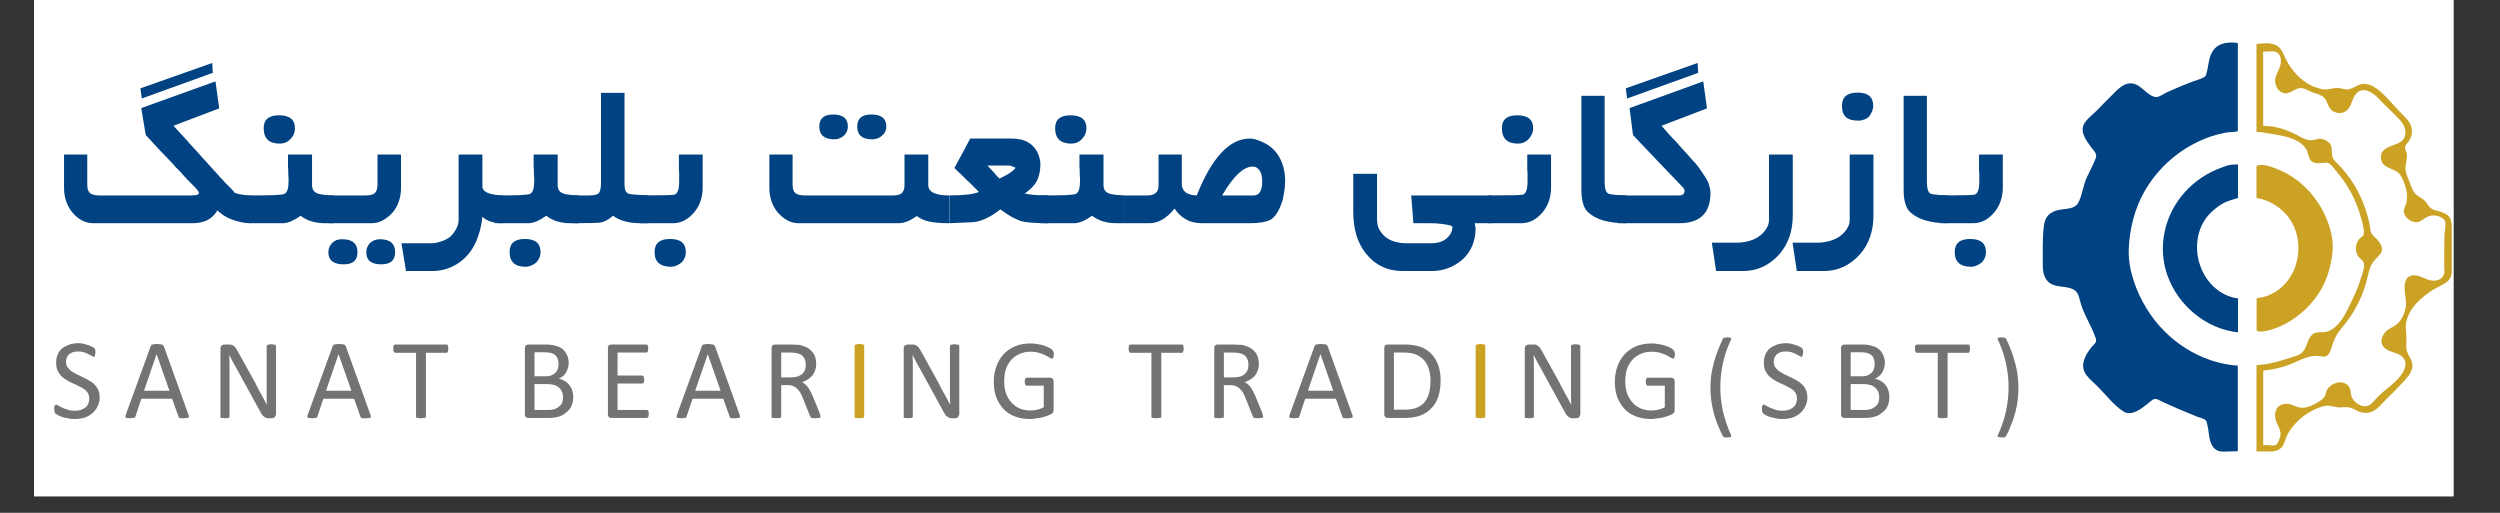 <svg xmlns="http://www.w3.org/2000/svg" xmlns:xlink="http://www.w3.org/1999/xlink" width="195" zoomAndPan="magnify" viewBox="0 0 146.25 30" height="40" preserveAspectRatio="xMidYMid meet" version="1.0"><rect x="0" y="0" width="146.25" height="30" fill="#333333" stroke="none"/><defs><g/><clipPath id="87f964a88c"><path d="M 1.996 0 L 143.527 0 L 143.527 29.031 L 1.996 29.031 Z M 1.996 0 " clip-rule="nonzero"/></clipPath><clipPath id="dcc4fdc34e"><path d="M 132 2.461 L 143.426 2.461 L 143.426 26.41 L 132 26.41 Z M 132 2.461 " clip-rule="nonzero"/></clipPath><clipPath id="ca0bbb5f79"><path d="M 119.473 2.461 L 131 2.461 L 131 26.41 L 119.473 26.41 Z M 119.473 2.461 " clip-rule="nonzero"/></clipPath><clipPath id="6b37694845"><rect x="0" width="118" y="0" height="20"/></clipPath><clipPath id="82ff69e086"><path d="M 98 0.047 L 100 0.047 L 100 7 L 98 7 Z M 98 0.047 " clip-rule="nonzero"/></clipPath><clipPath id="be0ba7c8eb"><path d="M 114 0.047 L 117 0.047 L 117 7 L 114 7 Z M 114 0.047 " clip-rule="nonzero"/></clipPath><clipPath id="0c07c650a5"><rect x="0" width="118" y="0" height="8"/></clipPath></defs><g clip-path="url(#87f964a88c)"><path fill="#ffffff" d="M 1.996 0 L 143.527 0 L 143.527 29.031 L 1.996 29.031 Z M 1.996 0 " fill-opacity="1" fill-rule="nonzero"/><path fill="#ffffff" d="M 1.996 0 L 143.527 0 L 143.527 29.031 L 1.996 29.031 Z M 1.996 0 " fill-opacity="1" fill-rule="nonzero"/></g><g clip-path="url(#dcc4fdc34e)"><path fill="#cca225" d="M 143.426 13.137 C 143.418 13.062 143.406 12.996 143.395 12.934 C 143.359 12.793 143.301 12.68 143.164 12.574 C 143.004 12.453 142.809 12.391 142.617 12.344 C 142.48 12.309 142.348 12.277 142.23 12.199 C 142.098 12.102 142.012 11.961 141.914 11.824 C 141.73 11.574 141.434 11.516 141.246 11.273 C 141.07 11.035 141 10.738 140.887 10.469 C 140.809 10.281 140.727 10.086 140.719 9.879 C 140.707 9.562 140.871 9.242 140.785 8.938 C 140.762 8.848 140.715 8.766 140.699 8.672 C 140.672 8.504 140.805 8.426 140.887 8.301 C 140.969 8.168 141.043 8.043 141.078 7.891 C 141.176 7.406 140.934 7.078 140.609 6.762 C 140.18 6.344 139.801 5.863 139.363 5.457 C 139.086 5.195 138.746 4.941 138.355 4.906 C 137.922 4.871 137.645 5.273 137.211 5.227 C 137.078 5.211 136.953 5.164 136.824 5.148 C 136.586 5.125 136.355 5.211 136.125 5.23 C 135.891 5.25 135.637 5.172 135.414 5.09 C 134.883 4.891 134.43 4.5 134.09 4.047 C 133.918 3.824 133.773 3.578 133.656 3.324 C 133.543 3.07 133.441 2.812 133.188 2.664 C 132.855 2.473 132.371 2.531 132.004 2.578 L 132.004 7.719 C 132.137 7.73 132.285 7.73 132.391 7.746 C 132.41 7.75 132.43 7.75 132.441 7.758 C 132.672 7.793 132.902 7.828 133.133 7.871 C 133.594 7.953 134.082 8.051 134.484 8.305 C 134.652 8.41 134.801 8.551 134.91 8.719 C 135.047 8.922 135.031 9.23 135.195 9.402 C 135.363 9.582 135.633 9.551 135.852 9.535 C 135.988 9.523 136.121 9.492 136.238 9.551 C 136.391 9.645 136.551 9.871 136.664 10.004 C 137.105 10.52 137.477 11.094 137.754 11.711 C 137.883 12.004 137.996 12.305 138.082 12.613 C 138.168 12.926 138.312 13.336 138.281 13.664 C 138.27 13.836 138.211 13.797 138.086 13.914 C 137.988 14 137.918 14.109 137.871 14.23 C 137.789 14.445 137.805 14.691 137.898 14.898 C 138.016 15.145 138.301 15.219 138.301 15.488 C 138.301 15.816 138.152 16.125 138.062 16.43 C 137.93 16.891 137.691 17.344 137.492 17.781 C 137.293 18.207 137.074 18.648 136.746 18.996 C 136.605 19.141 136.449 19.266 136.266 19.352 C 136.012 19.465 135.801 19.414 135.547 19.445 C 135.129 19.504 135.023 19.965 134.891 20.293 C 134.68 20.805 134.312 20.812 133.832 20.973 C 133.465 21.098 133.098 21.199 132.715 21.273 C 132.609 21.293 132.504 21.312 132.395 21.324 C 132.332 21.336 132.27 21.344 132.207 21.348 C 132.16 21.355 132.074 21.355 132.004 21.363 L 132.004 26.449 C 132.02 26.445 132.035 26.445 132.047 26.441 C 132.504 26.355 133.113 26.559 133.469 26.176 C 133.652 25.984 133.676 25.699 133.793 25.477 C 133.922 25.207 134.113 24.953 134.32 24.734 C 134.578 24.453 134.891 24.223 135.234 24.039 C 135.488 23.91 135.758 23.781 136.039 23.742 C 136.332 23.703 136.605 23.836 136.906 23.832 C 137.059 23.832 137.211 23.805 137.359 23.824 C 137.578 23.848 137.766 23.965 137.961 24.059 C 138.266 24.195 138.602 24.191 138.887 24.02 C 139.172 23.855 139.367 23.578 139.598 23.352 C 139.93 23.031 140.262 22.703 140.57 22.363 C 140.797 22.113 141.062 21.84 141.121 21.492 C 141.184 21.129 140.902 20.863 140.805 20.539 C 140.727 20.277 140.785 20.008 140.777 19.746 C 140.77 19.434 140.703 19.145 140.766 18.832 C 140.84 18.504 140.992 18.199 141.199 17.934 C 141.461 17.594 141.805 17.312 142.156 17.066 C 142.477 16.836 142.859 16.711 143.172 16.469 C 143.406 16.285 143.434 15.988 143.461 15.711 C 143.488 15.441 143.508 15.168 143.516 14.895 C 143.527 14.309 143.5 13.719 143.426 13.137 Z M 143 13.762 C 142.988 14.223 142.988 14.676 142.988 15.137 C 142.988 15.312 142.98 15.48 142.988 15.652 C 142.996 15.812 143.023 15.965 142.945 16.113 C 142.777 16.441 142.355 16.469 142.047 16.363 C 141.742 16.258 141.438 16.051 141.098 16.117 C 140.652 16.203 140.652 16.691 140.68 17.051 C 140.699 17.27 140.738 17.492 140.75 17.715 C 140.77 18.113 140.551 18.68 140.246 18.941 C 140.023 19.141 139.703 19.215 139.516 19.457 C 139.312 19.711 139.211 20.062 139.465 20.324 C 139.719 20.586 140.141 20.602 140.441 20.797 C 140.91 21.109 140.715 21.621 140.422 21.996 C 140.008 22.527 139.395 22.852 138.961 23.367 C 138.773 23.586 138.621 23.785 138.297 23.762 C 138.008 23.734 137.746 23.535 137.609 23.285 C 137.48 23.043 137.566 22.77 137.371 22.562 C 137.191 22.375 136.934 22.328 136.691 22.391 C 136.461 22.449 136.258 22.598 136.133 22.805 C 136.07 22.91 136.07 23.031 136.02 23.137 C 135.953 23.301 135.805 23.395 135.645 23.5 C 135.367 23.684 135.043 23.844 134.699 23.852 C 134.355 23.867 134.109 23.621 133.773 23.621 C 133.062 23.625 132.961 24.305 133.227 24.82 C 133.352 25.066 133.465 25.289 133.383 25.57 C 133.344 25.691 133.273 25.918 133.176 26 C 133.047 26.113 132.832 26.047 132.66 26.035 C 132.574 26.031 132.484 26.043 132.398 26.043 L 132.398 21.695 C 132.473 21.672 132.547 21.66 132.625 21.652 C 133.02 21.605 133.402 21.512 133.777 21.387 C 134.148 21.262 134.492 21.07 134.859 20.941 C 135.066 20.867 135.285 20.82 135.508 20.82 C 135.582 20.82 135.664 20.824 135.746 20.84 C 135.84 20.859 135.938 20.883 136.031 20.855 C 136.277 20.781 136.367 20.449 136.426 20.238 C 136.555 19.801 136.738 19.477 137.035 19.129 C 137.621 18.449 138.062 17.637 138.344 16.785 C 138.48 16.383 138.527 15.957 138.691 15.566 C 138.82 15.254 139.07 15.102 139.258 14.84 C 139.469 14.543 139.273 14.246 139.062 14.012 C 138.965 13.902 138.832 13.809 138.754 13.688 C 138.652 13.535 138.656 13.309 138.621 13.125 C 138.539 12.719 138.418 12.32 138.27 11.93 C 138.082 11.441 137.84 10.973 137.543 10.539 C 137.367 10.277 137.168 10.027 136.957 9.793 C 136.77 9.586 136.461 9.375 136.426 9.078 C 136.375 8.711 136.5 8.48 136.121 8.246 C 135.949 8.137 135.742 8.082 135.539 8.141 C 135.344 8.199 135.16 8.227 134.953 8.168 C 134.785 8.121 134.637 8.035 134.484 7.957 C 133.859 7.625 133.195 7.371 132.48 7.367 C 132.457 7.367 132.422 7.367 132.395 7.363 L 132.395 3.02 C 132.52 3.012 132.641 3.016 132.766 3.008 C 132.895 2.996 133.023 2.988 133.145 3.039 C 133.457 3.168 133.48 3.582 133.391 3.859 C 133.316 4.09 133.184 4.293 133.121 4.527 C 133 4.961 133.328 5.562 133.84 5.441 C 134.07 5.387 134.254 5.211 134.484 5.164 C 134.793 5.102 135.07 5.34 135.348 5.426 C 135.559 5.496 135.785 5.551 135.953 5.707 C 136.188 5.93 136.16 6.277 136.449 6.484 C 136.711 6.668 137.078 6.66 137.316 6.434 C 137.543 6.219 137.578 5.887 137.73 5.629 C 138.129 4.945 138.809 5.383 139.195 5.812 C 139.586 6.238 140.027 6.613 140.414 7.039 C 140.785 7.445 140.887 8.094 140.309 8.371 C 139.867 8.582 139.172 8.648 139.301 9.348 C 139.402 9.879 140.137 9.832 140.398 10.211 C 140.609 10.523 140.758 10.945 140.801 11.32 C 140.82 11.512 140.812 11.723 140.758 11.91 C 140.707 12.074 140.609 12.207 140.629 12.391 C 140.656 12.656 140.887 12.875 141.133 12.957 C 141.469 13.074 141.633 12.914 141.891 12.742 C 142.125 12.582 142.441 12.562 142.703 12.668 C 142.809 12.715 142.984 12.82 143.039 12.93 C 143.102 13.102 143.004 13.562 143 13.762 Z M 143 13.762 " fill-opacity="1" fill-rule="nonzero"/></g><path fill="#cca225" d="M 132.391 19.391 C 132.395 19.391 132.395 19.391 132.395 19.391 C 133.746 19.18 135.047 18.164 135.738 17.016 C 136.137 16.355 136.352 15.594 136.445 14.828 C 136.535 14.074 136.344 13.328 136.035 12.641 C 135.488 11.418 134.484 10.387 133.23 9.898 C 133.02 9.816 132.688 9.676 132.391 9.652 C 132.246 9.641 132.109 9.652 132.004 9.711 L 132.004 11.586 C 132.137 11.605 132.266 11.633 132.391 11.672 C 132.883 11.82 133.332 12.117 133.691 12.492 C 134.824 13.688 134.676 15.793 133.422 16.848 C 133.203 17.031 132.957 17.18 132.688 17.285 C 132.59 17.324 132.496 17.352 132.395 17.375 C 132.379 17.383 132.371 17.387 132.355 17.387 C 132.254 17.41 132.105 17.414 132.012 17.457 L 132.012 19.336 C 132.102 19.395 132.23 19.418 132.391 19.391 Z M 132.391 19.391 " fill-opacity="1" fill-rule="nonzero"/><g clip-path="url(#ca0bbb5f79)"><path fill="#004282" d="M 130.176 2.52 C 129.66 2.613 129.383 2.945 129.254 3.441 C 129.191 3.699 129.164 3.957 129.102 4.207 C 129.051 4.402 129.051 4.465 128.879 4.547 C 128.684 4.645 128.453 4.703 128.25 4.777 C 127.914 4.906 127.586 5.043 127.254 5.184 C 127.094 5.254 126.93 5.324 126.766 5.398 C 126.598 5.477 126.332 5.672 126.16 5.676 C 125.742 5.691 125.34 5.109 124.98 4.953 C 124.324 4.66 123.863 5.262 123.438 5.68 C 123.176 5.93 122.93 6.191 122.68 6.449 C 122.441 6.691 122.051 6.977 121.906 7.27 C 121.656 7.781 122.121 8.316 122.398 8.699 C 122.465 8.785 122.566 8.891 122.605 8.996 C 122.66 9.141 122.598 9.258 122.535 9.414 C 122.398 9.75 122.219 10.062 122.074 10.387 C 121.867 10.844 121.816 11.375 121.602 11.82 C 121.391 12.246 120.91 12.191 120.508 12.266 C 119.91 12.383 119.633 12.645 119.562 13.25 C 119.473 14.02 119.512 14.797 119.504 15.574 C 119.5 15.984 119.637 16.461 120.043 16.637 C 120.379 16.785 120.766 16.758 121.113 16.859 C 121.598 17.004 121.598 17.328 121.727 17.758 C 121.918 18.418 122.309 19 122.547 19.645 C 122.605 19.801 122.664 19.898 122.59 20.039 C 122.535 20.137 122.414 20.23 122.344 20.32 C 122.16 20.551 121.996 20.805 121.91 21.086 C 121.695 21.809 122.266 22.164 122.723 22.621 C 123.195 23.098 123.637 23.684 124.199 24.059 C 124.699 24.391 125.281 23.895 125.664 23.598 C 125.762 23.523 125.887 23.391 126 23.352 C 126.156 23.301 126.289 23.398 126.438 23.473 C 126.805 23.641 127.164 23.805 127.527 23.961 C 127.875 24.109 128.223 24.254 128.57 24.391 C 128.695 24.438 128.938 24.484 129.027 24.582 C 129.102 24.66 129.125 24.832 129.148 24.934 C 129.242 25.34 129.207 25.855 129.5 26.188 C 129.688 26.398 129.891 26.426 130.152 26.418 C 130.344 26.41 130.535 26.402 130.727 26.402 C 130.789 26.402 130.848 26.398 130.91 26.398 L 130.91 21.391 C 128.707 21.242 126.703 19.906 125.566 18.035 C 124.965 17.051 124.492 15.77 124.531 14.602 C 124.574 13.395 124.879 12.176 125.488 11.133 C 126.055 10.164 126.855 9.328 127.805 8.723 C 128.285 8.414 128.801 8.164 129.34 7.98 C 129.605 7.895 129.871 7.824 130.148 7.77 C 130.398 7.723 130.664 7.727 130.914 7.684 L 130.914 2.52 C 130.906 2.52 130.902 2.516 130.895 2.516 C 130.664 2.469 130.406 2.484 130.176 2.52 Z M 130.176 2.52 " fill-opacity="1" fill-rule="nonzero"/></g><path fill="#004282" d="M 130.594 9.629 C 130.379 9.641 130.148 9.73 129.945 9.809 C 129.117 10.105 128.371 10.613 127.789 11.266 C 126.625 12.574 126.203 14.438 126.789 16.098 C 127.41 17.863 129.051 19.246 130.922 19.441 L 130.922 17.449 C 130.895 17.445 130.867 17.445 130.832 17.445 C 129.469 17.215 128.582 15.918 128.527 14.586 C 128.504 13.941 128.672 13.281 129.055 12.758 C 129.277 12.457 129.57 12.207 129.871 12.004 C 130.074 11.867 130.297 11.773 130.527 11.699 C 130.633 11.668 130.742 11.633 130.848 11.605 C 130.871 11.598 130.895 11.59 130.922 11.586 L 130.922 9.621 C 130.781 9.625 130.641 9.629 130.594 9.629 Z M 130.594 9.629 " fill-opacity="1" fill-rule="nonzero"/><g transform="matrix(1, 0, 0, 1, 2, 0)"><g clip-path="url(#6b37694845)"><g fill="#004282" fill-opacity="1"><g transform="translate(1.793, 13.839)"><g><path d="M 8.656 -9.578 L 4.5 -8.078 L 4.422 -8.672 L 8.625 -10.156 Z M 10.875 -0.781 C 10.676 -0.781 10.484 -0.801 10.297 -0.844 C 10.109 -0.883 9.93 -0.938 9.766 -1 C 9.598 -1.062 9.441 -1.141 9.297 -1.234 C 9.16 -1.328 9.035 -1.426 8.922 -1.531 C 8.641 -1.031 8.156 -0.781 7.469 -0.781 L 1.672 -0.781 C 1.43 -0.781 1.203 -0.836 0.984 -0.953 C 0.773 -1.066 0.582 -1.234 0.406 -1.453 C 0.27 -1.629 0.16 -1.832 0.078 -2.062 C -0.004 -2.301 -0.047 -2.562 -0.047 -2.844 L -0.047 -4.797 L 1.312 -4.797 L 1.312 -3.016 C 1.312 -2.797 1.363 -2.641 1.469 -2.547 C 1.57 -2.453 1.758 -2.406 2.031 -2.406 L 7.438 -2.406 C 7.707 -2.406 7.844 -2.457 7.844 -2.562 C 7.844 -2.613 7.77 -2.719 7.625 -2.875 C 7.469 -3.031 7.312 -3.188 7.156 -3.344 C 7.008 -3.508 6.859 -3.676 6.703 -3.844 C 6.629 -3.914 6.555 -3.988 6.484 -4.062 C 6.41 -4.145 6.336 -4.227 6.266 -4.312 C 6.004 -4.582 5.742 -4.852 5.484 -5.125 C 5.234 -5.395 4.984 -5.664 4.734 -5.938 L 4.469 -7.516 L 8.812 -9.078 L 9.031 -7.5 L 6.359 -6.484 C 6.492 -6.336 6.629 -6.188 6.766 -6.031 C 6.91 -5.875 7.055 -5.719 7.203 -5.562 C 7.234 -5.52 7.266 -5.477 7.297 -5.438 C 7.328 -5.406 7.363 -5.367 7.406 -5.328 C 7.656 -5.055 7.906 -4.781 8.156 -4.5 C 8.406 -4.227 8.648 -3.957 8.891 -3.688 C 8.941 -3.633 8.988 -3.582 9.031 -3.531 C 9.07 -3.477 9.117 -3.43 9.172 -3.391 C 9.266 -3.273 9.367 -3.16 9.484 -3.047 C 9.598 -2.941 9.707 -2.832 9.812 -2.719 C 9.82 -2.707 9.832 -2.691 9.844 -2.672 C 9.863 -2.648 9.879 -2.633 9.891 -2.625 C 9.891 -2.613 9.895 -2.598 9.906 -2.578 C 9.926 -2.566 9.941 -2.555 9.953 -2.547 L 9.938 -2.578 C 10.031 -2.492 10.344 -2.438 10.875 -2.406 Z M 10.875 -0.781 "/></g></g></g><g fill="#004282" fill-opacity="1"><g transform="translate(12.864, 13.839)"><g><path d="M 2.391 -6.344 C 2.391 -6.219 2.367 -6.102 2.328 -6 C 2.285 -5.895 2.219 -5.797 2.125 -5.703 C 1.957 -5.523 1.75 -5.438 1.5 -5.438 C 0.875 -5.438 0.562 -5.738 0.562 -6.344 C 0.562 -6.844 0.859 -7.094 1.453 -7.094 C 2.078 -7.094 2.391 -6.844 2.391 -6.344 Z M 4.641 -0.781 L 4.156 -0.781 C 3.57 -0.781 3.094 -0.926 2.719 -1.219 C 2.531 -1.082 2.344 -0.973 2.156 -0.891 C 1.977 -0.816 1.816 -0.781 1.672 -0.781 L -0.281 -0.781 L -0.281 -2.406 C 0.332 -2.406 0.805 -2.41 1.141 -2.422 C 1.473 -2.441 1.672 -2.461 1.734 -2.484 C 1.922 -2.535 2.016 -2.781 2.016 -3.219 C 2.016 -3.27 2.016 -3.328 2.016 -3.391 C 2.016 -3.461 2.008 -3.539 2 -3.625 L 2 -3.812 C 2 -3.82 2 -3.828 2 -3.828 C 2 -3.836 2 -3.848 2 -3.859 C 2 -3.922 1.992 -4 1.984 -4.094 C 1.984 -4.195 1.984 -4.297 1.984 -4.391 C 1.984 -4.484 1.984 -4.566 1.984 -4.641 C 1.984 -4.711 1.984 -4.766 1.984 -4.797 L 3.391 -4.797 L 3.391 -3.016 C 3.391 -2.773 3.488 -2.613 3.688 -2.531 C 3.75 -2.5 3.859 -2.473 4.016 -2.453 C 4.18 -2.43 4.391 -2.414 4.641 -2.406 Z M 4.641 -0.781 "/></g></g></g><g fill="#004282" fill-opacity="1"><g transform="translate(17.537, 13.839)"><g><path d="M 3.578 0.922 C 3.578 1.391 3.305 1.625 2.766 1.625 C 2.18 1.625 1.891 1.391 1.891 0.922 C 1.891 0.703 1.969 0.516 2.125 0.359 C 2.289 0.223 2.477 0.156 2.688 0.156 C 3.281 0.156 3.578 0.41 3.578 0.922 Z M 1.375 0.922 C 1.375 1.391 1.109 1.625 0.578 1.625 C -0.023 1.625 -0.328 1.391 -0.328 0.922 C -0.328 0.805 -0.305 0.703 -0.266 0.609 C -0.223 0.516 -0.164 0.43 -0.094 0.359 C -0.02 0.297 0.062 0.242 0.156 0.203 C 0.258 0.172 0.367 0.156 0.484 0.156 C 1.078 0.156 1.375 0.41 1.375 0.922 Z M 3.922 -2.844 C 3.922 -2.562 3.879 -2.301 3.797 -2.062 C 3.711 -1.82 3.602 -1.617 3.469 -1.453 C 3.301 -1.254 3.109 -1.094 2.891 -0.969 C 2.672 -0.844 2.445 -0.781 2.219 -0.781 L -0.281 -0.781 L -0.281 -2.406 L 1.859 -2.406 C 2.117 -2.406 2.297 -2.453 2.391 -2.547 C 2.492 -2.641 2.547 -2.797 2.547 -3.016 L 2.547 -4.797 L 3.922 -4.797 Z M 3.922 -2.844 "/></g></g></g><g fill="#004282" fill-opacity="1"><g transform="translate(22.626, 13.839)"><g><path d="M 4.781 -0.781 C 4.508 -0.781 4.273 -0.812 4.078 -0.875 C 3.891 -0.938 3.727 -1.031 3.594 -1.156 C 3.551 -0.75 3.469 -0.367 3.344 -0.016 C 3.227 0.328 3.07 0.633 2.875 0.906 C 2.602 1.258 2.281 1.531 1.906 1.719 C 1.531 1.914 1.113 2.016 0.656 2.016 L -0.875 2.016 L -1.141 0.391 L 0.594 0.391 C 0.801 0.391 1 0.352 1.188 0.281 C 1.383 0.219 1.555 0.129 1.703 0.016 C 1.859 -0.129 1.977 -0.285 2.062 -0.453 C 2.156 -0.629 2.203 -0.801 2.203 -0.969 L 2.203 -4.797 L 3.594 -4.797 L 3.594 -2.938 C 3.594 -2.613 3.988 -2.438 4.781 -2.406 Z M 4.781 -0.781 "/></g></g></g><g fill="#004282" fill-opacity="1"><g transform="translate(27.233, 13.839)"><g><path d="M 4.641 -0.781 L 4.156 -0.781 C 3.57 -0.781 3.094 -0.926 2.719 -1.219 C 2.531 -1.082 2.344 -0.973 2.156 -0.891 C 1.977 -0.816 1.816 -0.781 1.672 -0.781 L -0.281 -0.781 L -0.281 -2.406 C 0.332 -2.406 0.805 -2.41 1.141 -2.422 C 1.473 -2.441 1.672 -2.461 1.734 -2.484 C 1.922 -2.535 2.016 -2.781 2.016 -3.219 C 2.016 -3.27 2.016 -3.328 2.016 -3.391 C 2.016 -3.461 2.008 -3.539 2 -3.625 L 2 -3.812 C 2 -3.82 2 -3.828 2 -3.828 C 2 -3.836 2 -3.848 2 -3.859 C 2 -3.922 1.992 -4 1.984 -4.094 C 1.984 -4.195 1.984 -4.297 1.984 -4.391 C 1.984 -4.484 1.984 -4.566 1.984 -4.641 C 1.984 -4.711 1.984 -4.766 1.984 -4.797 L 3.391 -4.797 L 3.391 -3.016 C 3.391 -2.773 3.488 -2.613 3.688 -2.531 C 3.75 -2.5 3.859 -2.473 4.016 -2.453 C 4.18 -2.43 4.391 -2.414 4.641 -2.406 Z M 2.391 0.906 C 2.391 1.133 2.305 1.336 2.141 1.516 C 2.055 1.586 1.961 1.645 1.859 1.688 C 1.754 1.738 1.641 1.766 1.516 1.766 C 0.891 1.766 0.578 1.477 0.578 0.906 C 0.578 0.395 0.875 0.141 1.469 0.141 C 2.082 0.141 2.391 0.395 2.391 0.906 Z M 2.391 0.906 "/></g></g></g><g fill="#004282" fill-opacity="1"><g transform="translate(31.768, 13.839)"><g><path d="M 4.172 -0.781 L 3.703 -0.781 C 3.367 -0.781 3.066 -0.816 2.797 -0.891 C 2.523 -0.961 2.289 -1.07 2.094 -1.219 C 1.969 -1.102 1.844 -1.016 1.719 -0.953 C 1.602 -0.891 1.5 -0.848 1.406 -0.828 C 1.258 -0.797 0.723 -0.781 -0.203 -0.781 L -0.203 -2.406 L 0.703 -2.406 C 1.035 -2.406 1.234 -2.469 1.297 -2.594 C 1.359 -2.688 1.391 -2.895 1.391 -3.219 L 1.391 -8.406 L 2.766 -8.406 L 2.766 -3.016 C 2.766 -2.879 2.785 -2.766 2.828 -2.672 C 2.879 -2.586 2.953 -2.523 3.047 -2.484 L 3.047 -2.5 C 3.117 -2.469 3.492 -2.438 4.172 -2.406 Z M 4.172 -0.781 "/></g></g></g><g fill="#004282" fill-opacity="1"><g transform="translate(35.731, 13.839)"><g><path d="M 3.375 -2.844 C 3.375 -2.57 3.332 -2.316 3.25 -2.078 C 3.164 -1.836 3.051 -1.629 2.906 -1.453 C 2.738 -1.242 2.547 -1.078 2.328 -0.953 C 2.109 -0.836 1.879 -0.781 1.641 -0.781 L -0.297 -0.781 L -0.297 -2.406 C 0.961 -2.406 1.641 -2.422 1.734 -2.453 C 1.91 -2.516 2 -2.77 2 -3.219 C 2 -3.27 2 -3.328 2 -3.391 C 2 -3.453 2 -3.523 2 -3.609 L 2 -3.781 C 2 -3.801 1.992 -3.816 1.984 -3.828 C 1.984 -3.836 1.984 -3.848 1.984 -3.859 C 1.984 -3.922 1.984 -4 1.984 -4.094 C 1.984 -4.195 1.984 -4.297 1.984 -4.391 C 1.984 -4.484 1.984 -4.566 1.984 -4.641 C 1.984 -4.711 1.984 -4.766 1.984 -4.797 L 3.375 -4.797 Z M 2.391 0.906 C 2.391 1.145 2.305 1.348 2.141 1.516 C 2.055 1.586 1.961 1.645 1.859 1.688 C 1.754 1.738 1.641 1.766 1.516 1.766 C 0.879 1.766 0.562 1.477 0.562 0.906 C 0.562 0.395 0.863 0.141 1.469 0.141 C 2.082 0.141 2.391 0.395 2.391 0.906 Z M 2.391 0.906 "/></g></g></g><g fill="#004282" fill-opacity="1"><g transform="translate(40.272, 13.839)"><g/></g></g><g fill="#004282" fill-opacity="1"><g transform="translate(43.07, 13.839)"><g><path d="M 4.531 -6.438 C 4.531 -6.332 4.508 -6.234 4.469 -6.141 C 4.426 -6.047 4.367 -5.969 4.297 -5.906 C 4.234 -5.844 4.148 -5.789 4.047 -5.75 C 3.953 -5.707 3.852 -5.688 3.75 -5.688 C 3.156 -5.688 2.859 -5.938 2.859 -6.438 C 2.859 -6.906 3.129 -7.141 3.672 -7.141 C 4.242 -7.141 4.531 -6.906 4.531 -6.438 Z M 6.781 -6.438 C 6.781 -6.219 6.695 -6.039 6.531 -5.906 C 6.375 -5.758 6.18 -5.688 5.953 -5.688 C 5.367 -5.688 5.078 -5.938 5.078 -6.438 C 5.078 -6.906 5.352 -7.141 5.906 -7.141 C 6.488 -7.141 6.781 -6.906 6.781 -6.438 Z M 10.453 -0.781 C 9.992 -0.781 9.609 -0.812 9.297 -0.875 C 8.992 -0.945 8.75 -1.055 8.562 -1.203 C 8.176 -0.922 7.82 -0.781 7.5 -0.781 L 1.656 -0.781 C 1.414 -0.781 1.191 -0.836 0.984 -0.953 C 0.773 -1.066 0.578 -1.234 0.391 -1.453 C 0.254 -1.629 0.145 -1.832 0.062 -2.062 C -0.02 -2.301 -0.062 -2.562 -0.062 -2.844 L -0.062 -4.797 L 1.297 -4.797 L 1.297 -3.016 C 1.297 -2.797 1.348 -2.641 1.453 -2.547 C 1.566 -2.453 1.758 -2.406 2.031 -2.406 L 7.172 -2.406 C 7.422 -2.406 7.594 -2.453 7.688 -2.547 C 7.789 -2.641 7.844 -2.797 7.844 -3.016 L 7.844 -4.797 L 9.234 -4.797 L 9.234 -3.016 C 9.234 -2.609 9.641 -2.406 10.453 -2.406 Z M 10.453 -0.781 "/></g></g></g><g fill="#004282" fill-opacity="1"><g transform="translate(53.707, 13.839)"><g><path d="M 2.766 -3.391 C 3.066 -3.535 3.297 -3.664 3.453 -3.781 C 3.609 -3.895 3.691 -3.984 3.703 -4.047 C 3.691 -4.023 3.656 -4.035 3.594 -4.078 C 3.539 -4.098 3.492 -4.113 3.453 -4.125 C 3.41 -4.145 3.367 -4.156 3.328 -4.156 L 2.062 -4.156 C 2.094 -4.125 2.125 -4.086 2.156 -4.047 C 2.188 -4.004 2.223 -3.969 2.266 -3.938 C 2.285 -3.906 2.312 -3.875 2.344 -3.844 C 2.375 -3.812 2.398 -3.785 2.422 -3.766 C 2.484 -3.691 2.535 -3.629 2.578 -3.578 C 2.629 -3.523 2.691 -3.461 2.766 -3.391 Z M 5.625 -0.781 C 5.238 -0.781 4.91 -0.789 4.641 -0.812 C 4.379 -0.832 4.172 -0.863 4.016 -0.906 C 3.867 -0.957 3.688 -1.039 3.469 -1.156 C 3.25 -1.281 3.031 -1.426 2.812 -1.594 C 2.582 -1.406 2.348 -1.25 2.109 -1.125 C 1.879 -1.008 1.66 -0.926 1.453 -0.875 C 1.367 -0.852 1.191 -0.836 0.922 -0.828 C 0.648 -0.816 0.285 -0.801 -0.172 -0.781 L -0.172 -2.406 C 0.66 -2.406 1.238 -2.473 1.562 -2.609 C 1.469 -2.703 1.375 -2.797 1.281 -2.891 C 1.188 -2.984 1.094 -3.078 1 -3.172 C 0.926 -3.234 0.852 -3.301 0.781 -3.375 C 0.707 -3.445 0.633 -3.52 0.562 -3.594 C 0.488 -3.664 0.41 -3.738 0.328 -3.812 C 0.254 -3.883 0.188 -3.953 0.125 -4.016 C 0.188 -4.117 0.254 -4.242 0.328 -4.391 C 0.41 -4.535 0.492 -4.688 0.578 -4.844 C 0.66 -5 0.742 -5.156 0.828 -5.312 C 0.91 -5.469 0.984 -5.609 1.047 -5.734 L 3.469 -5.734 C 4.27 -5.734 4.797 -5.414 5.047 -4.781 C 5.117 -4.582 5.156 -4.398 5.156 -4.234 C 5.156 -3.961 5.117 -3.719 5.047 -3.5 C 4.984 -3.289 4.883 -3.113 4.75 -2.969 C 4.688 -2.895 4.613 -2.82 4.531 -2.75 C 4.445 -2.676 4.348 -2.598 4.234 -2.516 C 4.586 -2.441 5.051 -2.406 5.625 -2.406 Z M 5.625 -0.781 "/></g></g></g><g fill="#004282" fill-opacity="1"><g transform="translate(59.164, 13.839)"><g><path d="M 2.391 -6.344 C 2.391 -6.219 2.367 -6.102 2.328 -6 C 2.285 -5.895 2.219 -5.797 2.125 -5.703 C 1.957 -5.523 1.75 -5.438 1.5 -5.438 C 0.875 -5.438 0.562 -5.738 0.562 -6.344 C 0.562 -6.844 0.859 -7.094 1.453 -7.094 C 2.078 -7.094 2.391 -6.844 2.391 -6.344 Z M 4.641 -0.781 L 4.156 -0.781 C 3.57 -0.781 3.094 -0.926 2.719 -1.219 C 2.531 -1.082 2.344 -0.973 2.156 -0.891 C 1.977 -0.816 1.816 -0.781 1.672 -0.781 L -0.281 -0.781 L -0.281 -2.406 C 0.332 -2.406 0.805 -2.41 1.141 -2.422 C 1.473 -2.441 1.672 -2.461 1.734 -2.484 C 1.922 -2.535 2.016 -2.781 2.016 -3.219 C 2.016 -3.27 2.016 -3.328 2.016 -3.391 C 2.016 -3.461 2.008 -3.539 2 -3.625 L 2 -3.812 C 2 -3.82 2 -3.828 2 -3.828 C 2 -3.836 2 -3.848 2 -3.859 C 2 -3.922 1.992 -4 1.984 -4.094 C 1.984 -4.195 1.984 -4.297 1.984 -4.391 C 1.984 -4.484 1.984 -4.566 1.984 -4.641 C 1.984 -4.711 1.984 -4.766 1.984 -4.797 L 3.391 -4.797 L 3.391 -3.016 C 3.391 -2.773 3.488 -2.613 3.688 -2.531 C 3.75 -2.5 3.859 -2.473 4.016 -2.453 C 4.18 -2.43 4.391 -2.414 4.641 -2.406 Z M 4.641 -0.781 "/></g></g></g><g fill="#004282" fill-opacity="1"><g transform="translate(63.837, 13.839)"><g><path d="M 8 -3.219 C 8 -3.613 7.906 -3.875 7.719 -4 C 7.656 -4.062 7.562 -4.094 7.438 -4.094 C 7.164 -4.094 6.879 -3.945 6.578 -3.656 C 6.285 -3.375 5.977 -2.957 5.656 -2.406 L 7.5 -2.406 C 7.832 -2.406 8 -2.676 8 -3.219 Z M 9.344 -3.219 C 9.344 -3.133 9.336 -3.047 9.328 -2.953 C 9.328 -2.859 9.316 -2.766 9.297 -2.672 C 9.285 -2.578 9.27 -2.484 9.25 -2.391 C 9.238 -2.305 9.223 -2.227 9.203 -2.156 C 9.117 -1.875 9.02 -1.633 8.906 -1.438 C 8.789 -1.238 8.66 -1.094 8.516 -1 C 8.242 -0.852 7.832 -0.781 7.281 -0.781 L 4.469 -0.781 C 4.125 -0.781 3.816 -0.852 3.547 -1 C 3.273 -1.156 3.051 -1.367 2.875 -1.641 C 2.414 -1.066 1.926 -0.781 1.406 -0.781 L -0.062 -0.781 L -0.062 -2.406 L 1.281 -2.406 C 1.719 -2.406 1.938 -2.598 1.938 -2.984 L 1.938 -4.797 L 3.297 -4.797 L 3.297 -3.094 C 3.297 -2.656 3.586 -2.426 4.172 -2.406 C 5.055 -4.625 6.094 -5.734 7.281 -5.734 C 7.426 -5.734 7.578 -5.703 7.734 -5.641 C 7.898 -5.586 8.055 -5.52 8.203 -5.438 C 8.578 -5.227 8.859 -4.938 9.047 -4.562 C 9.242 -4.188 9.344 -3.738 9.344 -3.219 Z M 9.344 -3.219 "/></g></g></g><g fill="#004282" fill-opacity="1"><g transform="translate(74.447, 13.839)"><g/></g></g><g fill="#004282" fill-opacity="1"><g transform="translate(77.245, 13.839)"><g><path d="M 8.047 -0.781 L 7.031 -0.781 C 7.039 -0.738 7.047 -0.691 7.047 -0.641 C 7.055 -0.586 7.066 -0.539 7.078 -0.5 C 7.078 0.258 6.82 0.875 6.312 1.344 C 5.789 1.789 5.191 2.016 4.516 2.016 L 2.812 2.016 C 1.914 2.016 1.191 1.664 0.641 0.969 C 0.16 0.352 -0.078 -0.445 -0.078 -1.438 L -0.078 -3.672 L 1.312 -3.672 L 1.312 -1 C 1.312 -0.789 1.352 -0.598 1.438 -0.422 C 1.531 -0.254 1.656 -0.102 1.812 0.031 C 1.957 0.145 2.133 0.234 2.344 0.297 C 2.562 0.359 2.797 0.391 3.047 0.391 L 4.484 0.391 C 4.859 0.391 5.148 0.301 5.359 0.125 C 5.473 0.031 5.562 -0.07 5.625 -0.188 C 5.688 -0.301 5.719 -0.426 5.719 -0.562 C 5.719 -0.645 5.426 -0.711 4.844 -0.766 C 4.77 -0.773 4.609 -0.781 4.359 -0.781 C 4.109 -0.781 3.801 -0.781 3.438 -0.781 L 3.312 -2.406 L 8.047 -2.406 Z M 8.047 -0.781 "/></g></g></g><g fill="#004282" fill-opacity="1"><g transform="translate(85.361, 13.839)"><g><path d="M 2.328 -6.344 C 2.328 -6.102 2.238 -5.891 2.062 -5.703 C 1.895 -5.523 1.688 -5.438 1.438 -5.438 C 0.812 -5.438 0.5 -5.738 0.5 -6.344 C 0.5 -6.844 0.797 -7.094 1.391 -7.094 C 2.016 -7.094 2.328 -6.844 2.328 -6.344 Z M 3.375 -2.844 C 3.375 -2.57 3.332 -2.316 3.25 -2.078 C 3.164 -1.836 3.051 -1.629 2.906 -1.453 C 2.738 -1.242 2.547 -1.078 2.328 -0.953 C 2.109 -0.836 1.879 -0.781 1.641 -0.781 L -0.297 -0.781 L -0.297 -2.406 C 0.961 -2.406 1.641 -2.422 1.734 -2.453 C 1.91 -2.516 2 -2.77 2 -3.219 C 2 -3.27 2 -3.328 2 -3.391 C 2 -3.453 2 -3.523 2 -3.609 L 2 -3.781 C 2 -3.801 1.992 -3.816 1.984 -3.828 C 1.984 -3.836 1.984 -3.848 1.984 -3.859 C 1.984 -3.922 1.984 -4 1.984 -4.094 C 1.984 -4.195 1.984 -4.297 1.984 -4.391 C 1.984 -4.484 1.984 -4.566 1.984 -4.641 C 1.984 -4.711 1.984 -4.766 1.984 -4.797 L 3.375 -4.797 Z M 3.375 -2.844 "/></g></g></g><g fill="#004282" fill-opacity="1"><g transform="translate(89.903, 13.839)"><g><path d="M 3.219 -0.781 C 2.195 -0.781 1.457 -0.992 1 -1.422 C 0.738 -1.66 0.609 -2.098 0.609 -2.734 L 0.609 -8.234 L 1.969 -8.234 L 1.969 -3.219 C 1.969 -2.832 2.035 -2.598 2.172 -2.516 C 2.211 -2.492 2.316 -2.473 2.484 -2.453 C 2.66 -2.43 2.906 -2.414 3.219 -2.406 Z M 3.219 -0.781 "/></g></g></g><g fill="#004282" fill-opacity="1"><g transform="translate(92.937, 13.839)"><g><path d="M 4.406 -9.578 L 0.25 -8.078 L 0.172 -8.672 L 4.375 -10.156 Z M 5.125 -2.562 C 5.125 -1.375 4.516 -0.781 3.297 -0.781 L -0.281 -0.781 L -0.281 -2.406 L 3.297 -2.406 C 3.504 -2.406 3.609 -2.5 3.609 -2.688 C 3.609 -2.719 3.598 -2.75 3.578 -2.781 C 3.566 -2.812 3.547 -2.844 3.516 -2.875 C 3.023 -3.383 2.535 -3.895 2.047 -4.406 C 1.566 -4.914 1.082 -5.426 0.594 -5.938 L 0.391 -7.516 L 4.703 -9.078 L 4.922 -7.5 L 2.266 -6.484 C 2.285 -6.453 2.312 -6.422 2.344 -6.391 C 2.375 -6.359 2.406 -6.32 2.438 -6.281 C 2.551 -6.156 2.664 -6.023 2.781 -5.891 C 2.906 -5.766 3.023 -5.641 3.141 -5.516 C 3.254 -5.391 3.367 -5.258 3.484 -5.125 C 3.609 -4.988 3.727 -4.859 3.844 -4.734 C 3.914 -4.648 3.988 -4.566 4.062 -4.484 C 4.145 -4.398 4.219 -4.32 4.281 -4.25 C 4.352 -4.164 4.441 -4.047 4.547 -3.891 C 4.648 -3.742 4.77 -3.562 4.906 -3.344 C 4.977 -3.219 5.031 -3.086 5.062 -2.953 C 5.102 -2.828 5.125 -2.695 5.125 -2.562 Z M 5.125 -2.562 "/></g></g></g><g fill="#004282" fill-opacity="1"><g transform="translate(99.315, 13.839)"><g><path d="M 3.562 -1.234 C 3.562 -0.316 3.297 0.441 2.766 1.047 C 2.18 1.691 1.477 2.016 0.656 2.016 L -0.922 2.016 L -1.172 0.359 L 0.25 0.359 C 0.508 0.359 0.75 0.328 0.969 0.266 C 1.188 0.211 1.379 0.129 1.547 0.016 C 1.742 -0.117 1.895 -0.27 2 -0.438 C 2.113 -0.602 2.172 -0.781 2.172 -0.969 L 2.172 -4.797 L 3.562 -4.797 Z M 3.562 -1.234 "/></g></g></g><g fill="#004282" fill-opacity="1"><g transform="translate(104.035, 13.839)"><g><path d="M 3.547 -7.656 C 3.547 -7.531 3.52 -7.41 3.469 -7.297 C 3.426 -7.191 3.367 -7.098 3.297 -7.016 C 3.223 -6.941 3.129 -6.883 3.016 -6.844 C 2.91 -6.801 2.801 -6.781 2.688 -6.781 C 2.352 -6.781 2.109 -6.848 1.953 -6.984 C 1.797 -7.129 1.719 -7.352 1.719 -7.656 C 1.719 -8.164 2.023 -8.422 2.641 -8.422 C 3.242 -8.422 3.547 -8.164 3.547 -7.656 Z M 3.562 -1.234 C 3.562 -0.316 3.297 0.441 2.766 1.047 C 2.18 1.691 1.477 2.016 0.656 2.016 L -0.922 2.016 L -1.172 0.359 L 0.25 0.359 C 0.508 0.359 0.75 0.328 0.969 0.266 C 1.188 0.211 1.379 0.129 1.547 0.016 C 1.742 -0.117 1.895 -0.27 2 -0.438 C 2.113 -0.602 2.172 -0.781 2.172 -0.969 L 2.172 -4.797 L 3.562 -4.797 Z M 3.562 -1.234 "/></g></g></g><g fill="#004282" fill-opacity="1"><g transform="translate(108.754, 13.839)"><g><path d="M 3.219 -0.781 C 2.195 -0.781 1.457 -0.992 1 -1.422 C 0.738 -1.66 0.609 -2.098 0.609 -2.734 L 0.609 -8.234 L 1.969 -8.234 L 1.969 -3.219 C 1.969 -2.832 2.035 -2.598 2.172 -2.516 C 2.211 -2.492 2.316 -2.473 2.484 -2.453 C 2.66 -2.43 2.906 -2.414 3.219 -2.406 Z M 3.219 -0.781 "/></g></g></g><g fill="#004282" fill-opacity="1"><g transform="translate(111.789, 13.839)"><g><path d="M 3.375 -2.844 C 3.375 -2.57 3.332 -2.316 3.25 -2.078 C 3.164 -1.836 3.051 -1.629 2.906 -1.453 C 2.738 -1.242 2.547 -1.078 2.328 -0.953 C 2.109 -0.836 1.879 -0.781 1.641 -0.781 L -0.297 -0.781 L -0.297 -2.406 C 0.961 -2.406 1.641 -2.422 1.734 -2.453 C 1.91 -2.516 2 -2.77 2 -3.219 C 2 -3.27 2 -3.328 2 -3.391 C 2 -3.453 2 -3.523 2 -3.609 L 2 -3.781 C 2 -3.801 1.992 -3.816 1.984 -3.828 C 1.984 -3.836 1.984 -3.848 1.984 -3.859 C 1.984 -3.922 1.984 -4 1.984 -4.094 C 1.984 -4.195 1.984 -4.297 1.984 -4.391 C 1.984 -4.484 1.984 -4.566 1.984 -4.641 C 1.984 -4.711 1.984 -4.766 1.984 -4.797 L 3.375 -4.797 Z M 2.391 0.906 C 2.391 1.145 2.305 1.348 2.141 1.516 C 2.055 1.586 1.961 1.645 1.859 1.688 C 1.754 1.738 1.641 1.766 1.516 1.766 C 0.879 1.766 0.562 1.477 0.562 0.906 C 0.562 0.395 0.863 0.141 1.469 0.141 C 2.082 0.141 2.391 0.395 2.391 0.906 Z M 2.391 0.906 "/></g></g></g></g></g><g transform="matrix(1, 0, 0, 1, 2, 19)"><g clip-path="url(#0c07c650a5)"><g fill="#737373" fill-opacity="1"><g transform="translate(0.94, 5.451)"><g><path d="M 2.891 -1.203 C 2.891 -1.004 2.848 -0.828 2.766 -0.672 C 2.691 -0.516 2.586 -0.379 2.453 -0.266 C 2.328 -0.16 2.176 -0.078 2 -0.016 C 1.82 0.035 1.629 0.062 1.422 0.062 C 1.273 0.062 1.141 0.047 1.016 0.016 C 0.891 -0.004 0.781 -0.031 0.688 -0.062 C 0.594 -0.094 0.508 -0.129 0.438 -0.172 C 0.375 -0.211 0.328 -0.242 0.297 -0.266 C 0.273 -0.297 0.258 -0.332 0.25 -0.375 C 0.238 -0.414 0.234 -0.469 0.234 -0.531 C 0.234 -0.582 0.234 -0.625 0.234 -0.656 C 0.242 -0.688 0.254 -0.711 0.266 -0.734 C 0.273 -0.754 0.285 -0.766 0.297 -0.766 C 0.305 -0.773 0.32 -0.781 0.344 -0.781 C 0.375 -0.781 0.414 -0.758 0.469 -0.719 C 0.531 -0.688 0.602 -0.648 0.688 -0.609 C 0.781 -0.566 0.891 -0.523 1.016 -0.484 C 1.141 -0.441 1.285 -0.422 1.453 -0.422 C 1.578 -0.422 1.688 -0.438 1.781 -0.469 C 1.883 -0.508 1.973 -0.555 2.047 -0.609 C 2.129 -0.672 2.188 -0.742 2.219 -0.828 C 2.258 -0.922 2.281 -1.023 2.281 -1.141 C 2.281 -1.266 2.254 -1.367 2.203 -1.453 C 2.148 -1.547 2.078 -1.625 1.984 -1.688 C 1.891 -1.75 1.785 -1.805 1.672 -1.859 C 1.555 -1.922 1.438 -1.977 1.312 -2.031 C 1.188 -2.082 1.066 -2.145 0.953 -2.219 C 0.836 -2.289 0.734 -2.367 0.641 -2.453 C 0.555 -2.547 0.484 -2.656 0.422 -2.781 C 0.367 -2.914 0.344 -3.066 0.344 -3.234 C 0.344 -3.422 0.375 -3.582 0.438 -3.719 C 0.5 -3.863 0.586 -3.984 0.703 -4.078 C 0.828 -4.172 0.969 -4.242 1.125 -4.297 C 1.289 -4.348 1.469 -4.375 1.656 -4.375 C 1.75 -4.375 1.844 -4.363 1.938 -4.344 C 2.031 -4.32 2.117 -4.297 2.203 -4.266 C 2.297 -4.242 2.375 -4.211 2.438 -4.172 C 2.5 -4.141 2.539 -4.113 2.562 -4.094 C 2.582 -4.07 2.598 -4.055 2.609 -4.047 C 2.617 -4.035 2.625 -4.02 2.625 -4 C 2.633 -3.977 2.641 -3.953 2.641 -3.922 C 2.641 -3.898 2.641 -3.867 2.641 -3.828 C 2.641 -3.785 2.633 -3.75 2.625 -3.719 C 2.625 -3.688 2.617 -3.66 2.609 -3.641 C 2.609 -3.617 2.602 -3.602 2.594 -3.594 C 2.582 -3.582 2.566 -3.578 2.547 -3.578 C 2.523 -3.578 2.488 -3.594 2.438 -3.625 C 2.383 -3.656 2.316 -3.691 2.234 -3.734 C 2.16 -3.773 2.07 -3.812 1.969 -3.844 C 1.875 -3.875 1.758 -3.891 1.625 -3.891 C 1.508 -3.891 1.406 -3.875 1.312 -3.844 C 1.227 -3.812 1.156 -3.77 1.094 -3.719 C 1.039 -3.664 1 -3.602 0.969 -3.531 C 0.938 -3.457 0.922 -3.379 0.922 -3.297 C 0.922 -3.172 0.945 -3.066 1 -2.984 C 1.062 -2.898 1.133 -2.82 1.219 -2.75 C 1.312 -2.688 1.414 -2.625 1.531 -2.562 C 1.656 -2.508 1.773 -2.453 1.891 -2.391 C 2.016 -2.336 2.133 -2.273 2.25 -2.203 C 2.375 -2.141 2.484 -2.062 2.578 -1.969 C 2.672 -1.883 2.742 -1.781 2.797 -1.656 C 2.859 -1.531 2.891 -1.379 2.891 -1.203 Z M 2.891 -1.203 "/></g></g></g><g fill="#737373" fill-opacity="1"><g transform="translate(5.223, 5.451)"><g><path d="M 3.797 -0.203 C 3.816 -0.148 3.828 -0.109 3.828 -0.078 C 3.828 -0.055 3.816 -0.035 3.797 -0.016 C 3.773 -0.004 3.742 0 3.703 0 C 3.672 0.008 3.617 0.016 3.547 0.016 C 3.473 0.016 3.414 0.016 3.375 0.016 C 3.332 0.016 3.301 0.008 3.281 0 C 3.258 -0.008 3.242 -0.02 3.234 -0.031 C 3.234 -0.039 3.227 -0.055 3.219 -0.078 L 2.844 -1.125 L 1.047 -1.125 L 0.703 -0.094 C 0.691 -0.07 0.68 -0.051 0.672 -0.031 C 0.66 -0.02 0.645 -0.008 0.625 0 C 0.602 0 0.57 0 0.531 0 C 0.5 0.008 0.453 0.016 0.391 0.016 C 0.328 0.016 0.273 0.008 0.234 0 C 0.191 0 0.16 -0.004 0.141 -0.016 C 0.117 -0.035 0.109 -0.062 0.109 -0.094 C 0.117 -0.125 0.129 -0.16 0.141 -0.203 L 1.594 -4.203 C 1.602 -4.223 1.613 -4.238 1.625 -4.25 C 1.633 -4.27 1.656 -4.285 1.688 -4.297 C 1.719 -4.305 1.754 -4.312 1.797 -4.312 C 1.836 -4.32 1.891 -4.328 1.953 -4.328 C 2.023 -4.328 2.082 -4.32 2.125 -4.312 C 2.176 -4.312 2.219 -4.305 2.25 -4.297 C 2.281 -4.285 2.301 -4.27 2.312 -4.25 C 2.332 -4.238 2.348 -4.223 2.359 -4.203 Z M 1.938 -3.734 L 1.203 -1.594 L 2.688 -1.594 Z M 1.938 -3.734 "/></g></g></g><g fill="#737373" fill-opacity="1"><g transform="translate(10.318, 5.451)"><g><path d="M 3.828 -0.234 C 3.828 -0.191 3.816 -0.156 3.797 -0.125 C 3.785 -0.094 3.77 -0.066 3.75 -0.047 C 3.727 -0.023 3.703 -0.008 3.672 0 C 3.641 0.008 3.609 0.016 3.578 0.016 L 3.406 0.016 C 3.344 0.016 3.289 0.008 3.25 0 C 3.207 -0.02 3.164 -0.047 3.125 -0.078 C 3.082 -0.109 3.039 -0.148 3 -0.203 C 2.969 -0.266 2.926 -0.336 2.875 -0.422 L 1.531 -2.875 C 1.457 -3 1.383 -3.129 1.312 -3.266 C 1.238 -3.398 1.172 -3.535 1.109 -3.672 L 1.094 -3.672 C 1.102 -3.504 1.109 -3.336 1.109 -3.172 C 1.109 -3.016 1.109 -2.852 1.109 -2.688 L 1.109 -0.094 C 1.109 -0.07 1.102 -0.051 1.094 -0.031 C 1.094 -0.02 1.082 -0.008 1.062 0 C 1.039 0 1.008 0 0.969 0 C 0.938 0.008 0.895 0.016 0.844 0.016 C 0.789 0.016 0.742 0.008 0.703 0 C 0.672 0 0.645 0 0.625 0 C 0.602 -0.008 0.586 -0.02 0.578 -0.031 C 0.578 -0.051 0.578 -0.07 0.578 -0.094 L 0.578 -4.062 C 0.578 -4.145 0.598 -4.203 0.641 -4.234 C 0.691 -4.273 0.75 -4.297 0.812 -4.297 L 1.078 -4.297 C 1.141 -4.297 1.191 -4.289 1.234 -4.281 C 1.273 -4.27 1.312 -4.25 1.344 -4.219 C 1.383 -4.195 1.422 -4.164 1.453 -4.125 C 1.484 -4.082 1.52 -4.023 1.562 -3.953 L 2.609 -2.062 C 2.672 -1.945 2.727 -1.832 2.781 -1.719 C 2.844 -1.613 2.898 -1.508 2.953 -1.406 C 3.016 -1.301 3.07 -1.195 3.125 -1.094 C 3.176 -0.988 3.234 -0.883 3.297 -0.781 C 3.285 -0.957 3.281 -1.141 3.281 -1.328 C 3.281 -1.516 3.281 -1.695 3.281 -1.875 L 3.281 -4.203 C 3.281 -4.223 3.285 -4.238 3.297 -4.25 C 3.305 -4.258 3.32 -4.27 3.344 -4.281 C 3.363 -4.289 3.391 -4.297 3.422 -4.297 C 3.453 -4.305 3.5 -4.312 3.562 -4.312 C 3.602 -4.312 3.641 -4.305 3.672 -4.297 C 3.711 -4.297 3.742 -4.289 3.766 -4.281 C 3.785 -4.27 3.801 -4.258 3.812 -4.25 C 3.82 -4.238 3.828 -4.223 3.828 -4.203 Z M 3.828 -0.234 "/></g></g></g><g fill="#737373" fill-opacity="1"><g transform="translate(15.868, 5.451)"><g><path d="M 3.797 -0.203 C 3.816 -0.148 3.828 -0.109 3.828 -0.078 C 3.828 -0.055 3.816 -0.035 3.797 -0.016 C 3.773 -0.004 3.742 0 3.703 0 C 3.672 0.008 3.617 0.016 3.547 0.016 C 3.473 0.016 3.414 0.016 3.375 0.016 C 3.332 0.016 3.301 0.008 3.281 0 C 3.258 -0.008 3.242 -0.02 3.234 -0.031 C 3.234 -0.039 3.227 -0.055 3.219 -0.078 L 2.844 -1.125 L 1.047 -1.125 L 0.703 -0.094 C 0.691 -0.07 0.68 -0.051 0.672 -0.031 C 0.66 -0.02 0.645 -0.008 0.625 0 C 0.602 0 0.57 0 0.531 0 C 0.5 0.008 0.453 0.016 0.391 0.016 C 0.328 0.016 0.273 0.008 0.234 0 C 0.191 0 0.16 -0.004 0.141 -0.016 C 0.117 -0.035 0.109 -0.062 0.109 -0.094 C 0.117 -0.125 0.129 -0.16 0.141 -0.203 L 1.594 -4.203 C 1.602 -4.223 1.613 -4.238 1.625 -4.25 C 1.633 -4.27 1.656 -4.285 1.688 -4.297 C 1.719 -4.305 1.754 -4.312 1.797 -4.312 C 1.836 -4.32 1.891 -4.328 1.953 -4.328 C 2.023 -4.328 2.082 -4.32 2.125 -4.312 C 2.176 -4.312 2.219 -4.305 2.25 -4.297 C 2.281 -4.285 2.301 -4.27 2.312 -4.25 C 2.332 -4.238 2.348 -4.223 2.359 -4.203 Z M 1.938 -3.734 L 1.203 -1.594 L 2.688 -1.594 Z M 1.938 -3.734 "/></g></g></g><g fill="#737373" fill-opacity="1"><g transform="translate(20.963, 5.451)"><g><path d="M 3.266 -4.062 C 3.266 -4.02 3.258 -3.984 3.25 -3.953 C 3.25 -3.922 3.242 -3.895 3.234 -3.875 C 3.234 -3.852 3.223 -3.836 3.203 -3.828 C 3.191 -3.816 3.176 -3.812 3.156 -3.812 L 1.953 -3.812 L 1.953 -0.094 C 1.953 -0.07 1.945 -0.051 1.938 -0.031 C 1.926 -0.02 1.91 -0.008 1.891 0 C 1.867 0 1.836 0 1.797 0 C 1.766 0.008 1.719 0.016 1.656 0.016 C 1.602 0.016 1.555 0.008 1.516 0 C 1.484 0 1.457 0 1.438 0 C 1.414 -0.008 1.398 -0.02 1.391 -0.031 C 1.379 -0.051 1.375 -0.07 1.375 -0.094 L 1.375 -3.812 L 0.156 -3.812 C 0.145 -3.812 0.129 -3.816 0.109 -3.828 C 0.098 -3.836 0.086 -3.852 0.078 -3.875 C 0.066 -3.895 0.055 -3.922 0.047 -3.953 C 0.047 -3.984 0.047 -4.02 0.047 -4.062 C 0.047 -4.102 0.047 -4.141 0.047 -4.172 C 0.055 -4.203 0.066 -4.227 0.078 -4.25 C 0.086 -4.27 0.098 -4.281 0.109 -4.281 C 0.129 -4.289 0.145 -4.297 0.156 -4.297 L 3.156 -4.297 C 3.176 -4.297 3.191 -4.289 3.203 -4.281 C 3.223 -4.281 3.234 -4.27 3.234 -4.25 C 3.242 -4.227 3.25 -4.203 3.25 -4.172 C 3.258 -4.141 3.266 -4.102 3.266 -4.062 Z M 3.266 -4.062 "/></g></g></g><g fill="#737373" fill-opacity="1"><g transform="translate(25.435, 5.451)"><g/></g></g><g fill="#737373" fill-opacity="1"><g transform="translate(28.128, 5.451)"><g><path d="M 3.406 -1.234 C 3.406 -1.098 3.391 -0.973 3.359 -0.859 C 3.328 -0.742 3.281 -0.641 3.219 -0.547 C 3.156 -0.461 3.078 -0.383 2.984 -0.312 C 2.898 -0.238 2.801 -0.176 2.688 -0.125 C 2.582 -0.082 2.469 -0.051 2.344 -0.031 C 2.219 -0.008 2.07 0 1.906 0 L 0.781 0 C 0.727 0 0.68 -0.016 0.641 -0.047 C 0.598 -0.086 0.578 -0.148 0.578 -0.234 L 0.578 -4.078 C 0.578 -4.16 0.598 -4.219 0.641 -4.25 C 0.68 -4.281 0.727 -4.297 0.781 -4.297 L 1.766 -4.297 C 2.023 -4.297 2.234 -4.27 2.391 -4.219 C 2.555 -4.176 2.691 -4.109 2.797 -4.016 C 2.91 -3.922 2.992 -3.805 3.047 -3.672 C 3.109 -3.535 3.141 -3.383 3.141 -3.219 C 3.141 -3.113 3.125 -3.016 3.094 -2.922 C 3.07 -2.828 3.035 -2.738 2.984 -2.656 C 2.941 -2.582 2.883 -2.516 2.812 -2.453 C 2.738 -2.391 2.656 -2.336 2.562 -2.297 C 2.676 -2.273 2.785 -2.234 2.891 -2.172 C 2.992 -2.117 3.082 -2.047 3.156 -1.953 C 3.238 -1.859 3.301 -1.75 3.344 -1.625 C 3.383 -1.508 3.406 -1.379 3.406 -1.234 Z M 2.547 -3.156 C 2.547 -3.258 2.531 -3.352 2.5 -3.438 C 2.477 -3.52 2.438 -3.594 2.375 -3.656 C 2.312 -3.719 2.227 -3.766 2.125 -3.797 C 2.02 -3.828 1.891 -3.844 1.734 -3.844 L 1.141 -3.844 L 1.141 -2.438 L 1.797 -2.438 C 1.941 -2.438 2.055 -2.457 2.141 -2.5 C 2.234 -2.539 2.312 -2.594 2.375 -2.656 C 2.438 -2.719 2.477 -2.789 2.5 -2.875 C 2.531 -2.969 2.547 -3.062 2.547 -3.156 Z M 2.812 -1.203 C 2.812 -1.328 2.789 -1.438 2.75 -1.531 C 2.707 -1.633 2.645 -1.719 2.562 -1.781 C 2.488 -1.852 2.391 -1.906 2.266 -1.938 C 2.148 -1.969 2.004 -1.984 1.828 -1.984 L 1.141 -1.984 L 1.141 -0.469 L 1.969 -0.469 C 2.102 -0.469 2.219 -0.484 2.312 -0.516 C 2.406 -0.547 2.488 -0.594 2.562 -0.656 C 2.645 -0.719 2.707 -0.789 2.75 -0.875 C 2.789 -0.969 2.812 -1.078 2.812 -1.203 Z M 2.812 -1.203 "/></g></g></g><g fill="#737373" fill-opacity="1"><g transform="translate(32.986, 5.451)"><g><path d="M 2.969 -0.234 C 2.969 -0.191 2.961 -0.156 2.953 -0.125 C 2.953 -0.102 2.945 -0.082 2.938 -0.062 C 2.926 -0.039 2.91 -0.023 2.891 -0.016 C 2.879 -0.004 2.863 0 2.844 0 L 0.781 0 C 0.727 0 0.68 -0.016 0.641 -0.047 C 0.598 -0.086 0.578 -0.148 0.578 -0.234 L 0.578 -4.078 C 0.578 -4.16 0.598 -4.219 0.641 -4.25 C 0.68 -4.281 0.727 -4.297 0.781 -4.297 L 2.828 -4.297 C 2.848 -4.297 2.863 -4.289 2.875 -4.281 C 2.883 -4.281 2.895 -4.27 2.906 -4.25 C 2.914 -4.227 2.922 -4.203 2.922 -4.172 C 2.93 -4.141 2.938 -4.102 2.938 -4.062 C 2.938 -4.02 2.93 -3.984 2.922 -3.953 C 2.922 -3.922 2.914 -3.895 2.906 -3.875 C 2.895 -3.863 2.883 -3.852 2.875 -3.844 C 2.863 -3.832 2.848 -3.828 2.828 -3.828 L 1.141 -3.828 L 1.141 -2.484 L 2.594 -2.484 C 2.602 -2.484 2.613 -2.477 2.625 -2.469 C 2.645 -2.457 2.66 -2.441 2.672 -2.422 C 2.68 -2.398 2.688 -2.375 2.688 -2.344 C 2.695 -2.312 2.703 -2.273 2.703 -2.234 C 2.703 -2.191 2.695 -2.156 2.688 -2.125 C 2.688 -2.102 2.68 -2.082 2.672 -2.062 C 2.66 -2.051 2.645 -2.039 2.625 -2.031 C 2.613 -2.02 2.602 -2.016 2.594 -2.016 L 1.141 -2.016 L 1.141 -0.469 L 2.844 -0.469 C 2.863 -0.469 2.879 -0.461 2.891 -0.453 C 2.91 -0.453 2.926 -0.441 2.938 -0.422 C 2.945 -0.398 2.953 -0.375 2.953 -0.344 C 2.961 -0.312 2.969 -0.273 2.969 -0.234 Z M 2.969 -0.234 "/></g></g></g><g fill="#737373" fill-opacity="1"><g transform="translate(37.466, 5.451)"><g><path d="M 3.797 -0.203 C 3.816 -0.148 3.828 -0.109 3.828 -0.078 C 3.828 -0.055 3.816 -0.035 3.797 -0.016 C 3.773 -0.004 3.742 0 3.703 0 C 3.672 0.008 3.617 0.016 3.547 0.016 C 3.473 0.016 3.414 0.016 3.375 0.016 C 3.332 0.016 3.301 0.008 3.281 0 C 3.258 -0.008 3.242 -0.02 3.234 -0.031 C 3.234 -0.039 3.227 -0.055 3.219 -0.078 L 2.844 -1.125 L 1.047 -1.125 L 0.703 -0.094 C 0.691 -0.07 0.68 -0.051 0.672 -0.031 C 0.66 -0.02 0.645 -0.008 0.625 0 C 0.602 0 0.57 0 0.531 0 C 0.5 0.008 0.453 0.016 0.391 0.016 C 0.328 0.016 0.273 0.008 0.234 0 C 0.191 0 0.16 -0.004 0.141 -0.016 C 0.117 -0.035 0.109 -0.062 0.109 -0.094 C 0.117 -0.125 0.129 -0.16 0.141 -0.203 L 1.594 -4.203 C 1.602 -4.223 1.613 -4.238 1.625 -4.25 C 1.633 -4.27 1.656 -4.285 1.688 -4.297 C 1.719 -4.305 1.754 -4.312 1.797 -4.312 C 1.836 -4.32 1.891 -4.328 1.953 -4.328 C 2.023 -4.328 2.082 -4.32 2.125 -4.312 C 2.176 -4.312 2.219 -4.305 2.25 -4.297 C 2.281 -4.285 2.301 -4.27 2.312 -4.25 C 2.332 -4.238 2.348 -4.223 2.359 -4.203 Z M 1.938 -3.734 L 1.203 -1.594 L 2.688 -1.594 Z M 1.938 -3.734 "/></g></g></g><g fill="#737373" fill-opacity="1"><g transform="translate(42.56, 5.451)"><g><path d="M 3.438 -0.094 C 3.438 -0.07 3.43 -0.051 3.422 -0.031 C 3.422 -0.02 3.41 -0.008 3.391 0 C 3.367 0 3.336 0 3.297 0 C 3.254 0.008 3.203 0.016 3.141 0.016 C 3.078 0.016 3.023 0.008 2.984 0 C 2.953 0 2.926 0 2.906 0 C 2.883 -0.008 2.867 -0.023 2.859 -0.047 C 2.848 -0.066 2.836 -0.086 2.828 -0.109 L 2.422 -1.125 C 2.379 -1.238 2.332 -1.344 2.281 -1.438 C 2.227 -1.539 2.164 -1.625 2.094 -1.688 C 2.031 -1.758 1.953 -1.816 1.859 -1.859 C 1.766 -1.898 1.656 -1.922 1.531 -1.922 L 1.141 -1.922 L 1.141 -0.094 C 1.141 -0.07 1.133 -0.051 1.125 -0.031 C 1.113 -0.02 1.098 -0.008 1.078 0 C 1.055 0 1.023 0 0.984 0 C 0.953 0.008 0.91 0.016 0.859 0.016 C 0.805 0.016 0.758 0.008 0.719 0 C 0.688 0 0.656 0 0.625 0 C 0.602 -0.008 0.586 -0.02 0.578 -0.031 C 0.578 -0.051 0.578 -0.07 0.578 -0.094 L 0.578 -4.078 C 0.578 -4.16 0.598 -4.219 0.641 -4.25 C 0.68 -4.281 0.727 -4.297 0.781 -4.297 L 1.703 -4.297 C 1.805 -4.297 1.895 -4.289 1.969 -4.281 C 2.039 -4.281 2.109 -4.281 2.172 -4.281 C 2.336 -4.25 2.484 -4.203 2.609 -4.141 C 2.734 -4.078 2.836 -4 2.922 -3.906 C 3.016 -3.812 3.082 -3.703 3.125 -3.578 C 3.164 -3.453 3.188 -3.316 3.188 -3.172 C 3.188 -3.023 3.164 -2.895 3.125 -2.781 C 3.082 -2.664 3.023 -2.562 2.953 -2.469 C 2.879 -2.383 2.789 -2.312 2.688 -2.25 C 2.594 -2.188 2.484 -2.133 2.359 -2.094 C 2.43 -2.062 2.492 -2.02 2.547 -1.969 C 2.609 -1.926 2.66 -1.867 2.703 -1.797 C 2.754 -1.734 2.801 -1.656 2.844 -1.562 C 2.895 -1.477 2.941 -1.383 2.984 -1.281 L 3.375 -0.328 C 3.406 -0.242 3.422 -0.188 3.422 -0.156 C 3.43 -0.125 3.438 -0.102 3.438 -0.094 Z M 2.578 -3.109 C 2.578 -3.273 2.539 -3.414 2.469 -3.531 C 2.395 -3.656 2.27 -3.738 2.094 -3.781 C 2.031 -3.801 1.961 -3.812 1.891 -3.812 C 1.828 -3.82 1.738 -3.828 1.625 -3.828 L 1.141 -3.828 L 1.141 -2.375 L 1.703 -2.375 C 1.848 -2.375 1.977 -2.391 2.094 -2.422 C 2.207 -2.461 2.301 -2.516 2.375 -2.578 C 2.445 -2.648 2.5 -2.727 2.531 -2.812 C 2.562 -2.906 2.578 -3.004 2.578 -3.109 Z M 2.578 -3.109 "/></g></g></g><g fill="#cca225" fill-opacity="1"><g transform="translate(47.416, 5.451)"><g><path d="M 1.141 -0.094 C 1.141 -0.07 1.133 -0.051 1.125 -0.031 C 1.125 -0.02 1.109 -0.008 1.078 0 C 1.055 0 1.023 0 0.984 0 C 0.953 0.008 0.91 0.016 0.859 0.016 C 0.805 0.016 0.758 0.008 0.719 0 C 0.688 0 0.656 0 0.625 0 C 0.602 -0.008 0.586 -0.02 0.578 -0.031 C 0.578 -0.051 0.578 -0.07 0.578 -0.094 L 0.578 -4.219 C 0.578 -4.238 0.582 -4.254 0.594 -4.266 C 0.602 -4.273 0.617 -4.285 0.641 -4.297 C 0.66 -4.305 0.688 -4.312 0.719 -4.312 C 0.758 -4.32 0.805 -4.328 0.859 -4.328 C 0.91 -4.328 0.953 -4.32 0.984 -4.312 C 1.023 -4.312 1.055 -4.305 1.078 -4.297 C 1.109 -4.285 1.125 -4.273 1.125 -4.266 C 1.133 -4.254 1.141 -4.238 1.141 -4.219 Z M 1.141 -0.094 "/></g></g></g><g fill="#737373" fill-opacity="1"><g transform="translate(50.29, 5.451)"><g><path d="M 3.828 -0.234 C 3.828 -0.191 3.816 -0.156 3.797 -0.125 C 3.785 -0.094 3.77 -0.066 3.75 -0.047 C 3.727 -0.023 3.703 -0.008 3.672 0 C 3.641 0.008 3.609 0.016 3.578 0.016 L 3.406 0.016 C 3.344 0.016 3.289 0.008 3.25 0 C 3.207 -0.02 3.164 -0.047 3.125 -0.078 C 3.082 -0.109 3.039 -0.148 3 -0.203 C 2.969 -0.266 2.926 -0.336 2.875 -0.422 L 1.531 -2.875 C 1.457 -3 1.383 -3.129 1.312 -3.266 C 1.238 -3.398 1.172 -3.535 1.109 -3.672 L 1.094 -3.672 C 1.102 -3.504 1.109 -3.336 1.109 -3.172 C 1.109 -3.016 1.109 -2.852 1.109 -2.688 L 1.109 -0.094 C 1.109 -0.07 1.102 -0.051 1.094 -0.031 C 1.094 -0.02 1.082 -0.008 1.062 0 C 1.039 0 1.008 0 0.969 0 C 0.938 0.008 0.895 0.016 0.844 0.016 C 0.789 0.016 0.742 0.008 0.703 0 C 0.672 0 0.645 0 0.625 0 C 0.602 -0.008 0.586 -0.02 0.578 -0.031 C 0.578 -0.051 0.578 -0.07 0.578 -0.094 L 0.578 -4.062 C 0.578 -4.145 0.598 -4.203 0.641 -4.234 C 0.691 -4.273 0.75 -4.297 0.812 -4.297 L 1.078 -4.297 C 1.141 -4.297 1.191 -4.289 1.234 -4.281 C 1.273 -4.27 1.312 -4.25 1.344 -4.219 C 1.383 -4.195 1.422 -4.164 1.453 -4.125 C 1.484 -4.082 1.52 -4.023 1.562 -3.953 L 2.609 -2.062 C 2.672 -1.945 2.727 -1.832 2.781 -1.719 C 2.844 -1.613 2.898 -1.508 2.953 -1.406 C 3.016 -1.301 3.07 -1.195 3.125 -1.094 C 3.176 -0.988 3.234 -0.883 3.297 -0.781 C 3.285 -0.957 3.281 -1.141 3.281 -1.328 C 3.281 -1.516 3.281 -1.695 3.281 -1.875 L 3.281 -4.203 C 3.281 -4.223 3.285 -4.238 3.297 -4.25 C 3.305 -4.258 3.32 -4.27 3.344 -4.281 C 3.363 -4.289 3.391 -4.297 3.422 -4.297 C 3.453 -4.305 3.5 -4.312 3.562 -4.312 C 3.602 -4.312 3.641 -4.305 3.672 -4.297 C 3.711 -4.297 3.742 -4.289 3.766 -4.281 C 3.785 -4.27 3.801 -4.258 3.812 -4.25 C 3.82 -4.238 3.828 -4.223 3.828 -4.203 Z M 3.828 -0.234 "/></g></g></g><g fill="#737373" fill-opacity="1"><g transform="translate(55.84, 5.451)"><g><path d="M 3.812 -3.719 C 3.812 -3.676 3.805 -3.641 3.797 -3.609 C 3.797 -3.578 3.789 -3.551 3.781 -3.531 C 3.77 -3.508 3.754 -3.492 3.734 -3.484 C 3.723 -3.473 3.711 -3.469 3.703 -3.469 C 3.672 -3.469 3.625 -3.488 3.562 -3.531 C 3.5 -3.57 3.414 -3.617 3.312 -3.672 C 3.207 -3.723 3.082 -3.77 2.938 -3.812 C 2.801 -3.852 2.629 -3.875 2.422 -3.875 C 2.191 -3.875 1.977 -3.828 1.781 -3.734 C 1.594 -3.648 1.43 -3.531 1.297 -3.375 C 1.172 -3.227 1.07 -3.051 1 -2.844 C 0.938 -2.633 0.906 -2.406 0.906 -2.156 C 0.906 -1.883 0.941 -1.641 1.016 -1.422 C 1.098 -1.211 1.207 -1.035 1.344 -0.891 C 1.477 -0.742 1.641 -0.629 1.828 -0.547 C 2.016 -0.473 2.219 -0.438 2.438 -0.438 C 2.57 -0.438 2.707 -0.453 2.844 -0.484 C 2.977 -0.516 3.102 -0.562 3.219 -0.625 L 3.219 -1.891 L 2.219 -1.891 C 2.188 -1.891 2.16 -1.906 2.141 -1.938 C 2.117 -1.977 2.109 -2.039 2.109 -2.125 C 2.109 -2.164 2.109 -2.195 2.109 -2.219 C 2.117 -2.25 2.129 -2.273 2.141 -2.297 C 2.148 -2.316 2.16 -2.332 2.172 -2.344 C 2.191 -2.352 2.207 -2.359 2.219 -2.359 L 3.594 -2.359 C 3.613 -2.359 3.633 -2.352 3.656 -2.344 C 3.688 -2.332 3.711 -2.316 3.734 -2.297 C 3.754 -2.285 3.77 -2.266 3.781 -2.234 C 3.789 -2.203 3.797 -2.164 3.797 -2.125 L 3.797 -0.484 C 3.797 -0.422 3.785 -0.367 3.766 -0.328 C 3.742 -0.285 3.703 -0.25 3.641 -0.219 C 3.578 -0.188 3.492 -0.148 3.391 -0.109 C 3.285 -0.078 3.176 -0.047 3.062 -0.016 C 2.957 0.004 2.848 0.02 2.734 0.031 C 2.629 0.051 2.523 0.062 2.422 0.062 C 2.086 0.062 1.785 0.008 1.516 -0.094 C 1.254 -0.195 1.035 -0.344 0.859 -0.531 C 0.68 -0.727 0.539 -0.957 0.438 -1.219 C 0.344 -1.488 0.297 -1.785 0.297 -2.109 C 0.297 -2.453 0.348 -2.758 0.453 -3.031 C 0.555 -3.312 0.703 -3.551 0.891 -3.75 C 1.078 -3.945 1.301 -4.098 1.562 -4.203 C 1.832 -4.305 2.125 -4.359 2.438 -4.359 C 2.602 -4.359 2.758 -4.344 2.906 -4.312 C 3.051 -4.289 3.176 -4.258 3.281 -4.219 C 3.395 -4.176 3.488 -4.133 3.562 -4.094 C 3.645 -4.051 3.695 -4.016 3.719 -3.984 C 3.75 -3.953 3.77 -3.914 3.781 -3.875 C 3.801 -3.844 3.812 -3.789 3.812 -3.719 Z M 3.812 -3.719 "/></g></g></g><g fill="#737373" fill-opacity="1"><g transform="translate(61.291, 5.451)"><g/></g></g><g fill="#737373" fill-opacity="1"><g transform="translate(63.983, 5.451)"><g><path d="M 3.266 -4.062 C 3.266 -4.02 3.258 -3.984 3.25 -3.953 C 3.25 -3.922 3.242 -3.895 3.234 -3.875 C 3.234 -3.852 3.223 -3.836 3.203 -3.828 C 3.191 -3.816 3.176 -3.812 3.156 -3.812 L 1.953 -3.812 L 1.953 -0.094 C 1.953 -0.07 1.945 -0.051 1.938 -0.031 C 1.926 -0.02 1.91 -0.008 1.891 0 C 1.867 0 1.836 0 1.797 0 C 1.766 0.008 1.719 0.016 1.656 0.016 C 1.602 0.016 1.555 0.008 1.516 0 C 1.484 0 1.457 0 1.438 0 C 1.414 -0.008 1.398 -0.02 1.391 -0.031 C 1.379 -0.051 1.375 -0.07 1.375 -0.094 L 1.375 -3.812 L 0.156 -3.812 C 0.145 -3.812 0.129 -3.816 0.109 -3.828 C 0.098 -3.836 0.086 -3.852 0.078 -3.875 C 0.066 -3.895 0.055 -3.922 0.047 -3.953 C 0.047 -3.984 0.047 -4.02 0.047 -4.062 C 0.047 -4.102 0.047 -4.141 0.047 -4.172 C 0.055 -4.203 0.066 -4.227 0.078 -4.25 C 0.086 -4.27 0.098 -4.281 0.109 -4.281 C 0.129 -4.289 0.145 -4.297 0.156 -4.297 L 3.156 -4.297 C 3.176 -4.297 3.191 -4.289 3.203 -4.281 C 3.223 -4.281 3.234 -4.27 3.234 -4.25 C 3.242 -4.227 3.25 -4.203 3.25 -4.172 C 3.258 -4.141 3.266 -4.102 3.266 -4.062 Z M 3.266 -4.062 "/></g></g></g><g fill="#737373" fill-opacity="1"><g transform="translate(68.456, 5.451)"><g><path d="M 3.438 -0.094 C 3.438 -0.07 3.43 -0.051 3.422 -0.031 C 3.422 -0.02 3.41 -0.008 3.391 0 C 3.367 0 3.336 0 3.297 0 C 3.254 0.008 3.203 0.016 3.141 0.016 C 3.078 0.016 3.023 0.008 2.984 0 C 2.953 0 2.926 0 2.906 0 C 2.883 -0.008 2.867 -0.023 2.859 -0.047 C 2.848 -0.066 2.836 -0.086 2.828 -0.109 L 2.422 -1.125 C 2.379 -1.238 2.332 -1.344 2.281 -1.438 C 2.227 -1.539 2.164 -1.625 2.094 -1.688 C 2.031 -1.758 1.953 -1.816 1.859 -1.859 C 1.766 -1.898 1.656 -1.922 1.531 -1.922 L 1.141 -1.922 L 1.141 -0.094 C 1.141 -0.07 1.133 -0.051 1.125 -0.031 C 1.113 -0.02 1.098 -0.008 1.078 0 C 1.055 0 1.023 0 0.984 0 C 0.953 0.008 0.91 0.016 0.859 0.016 C 0.805 0.016 0.758 0.008 0.719 0 C 0.688 0 0.656 0 0.625 0 C 0.602 -0.008 0.586 -0.02 0.578 -0.031 C 0.578 -0.051 0.578 -0.07 0.578 -0.094 L 0.578 -4.078 C 0.578 -4.16 0.598 -4.219 0.641 -4.25 C 0.68 -4.281 0.727 -4.297 0.781 -4.297 L 1.703 -4.297 C 1.805 -4.297 1.895 -4.289 1.969 -4.281 C 2.039 -4.281 2.109 -4.281 2.172 -4.281 C 2.336 -4.25 2.484 -4.203 2.609 -4.141 C 2.734 -4.078 2.836 -4 2.922 -3.906 C 3.016 -3.812 3.082 -3.703 3.125 -3.578 C 3.164 -3.453 3.188 -3.316 3.188 -3.172 C 3.188 -3.023 3.164 -2.895 3.125 -2.781 C 3.082 -2.664 3.023 -2.562 2.953 -2.469 C 2.879 -2.383 2.789 -2.312 2.688 -2.25 C 2.594 -2.188 2.484 -2.133 2.359 -2.094 C 2.43 -2.062 2.492 -2.02 2.547 -1.969 C 2.609 -1.926 2.66 -1.867 2.703 -1.797 C 2.754 -1.734 2.801 -1.656 2.844 -1.562 C 2.895 -1.477 2.941 -1.383 2.984 -1.281 L 3.375 -0.328 C 3.406 -0.242 3.422 -0.188 3.422 -0.156 C 3.43 -0.125 3.438 -0.102 3.438 -0.094 Z M 2.578 -3.109 C 2.578 -3.273 2.539 -3.414 2.469 -3.531 C 2.395 -3.656 2.27 -3.738 2.094 -3.781 C 2.031 -3.801 1.961 -3.812 1.891 -3.812 C 1.828 -3.82 1.738 -3.828 1.625 -3.828 L 1.141 -3.828 L 1.141 -2.375 L 1.703 -2.375 C 1.848 -2.375 1.977 -2.391 2.094 -2.422 C 2.207 -2.461 2.301 -2.516 2.375 -2.578 C 2.445 -2.648 2.5 -2.727 2.531 -2.812 C 2.562 -2.906 2.578 -3.004 2.578 -3.109 Z M 2.578 -3.109 "/></g></g></g><g fill="#737373" fill-opacity="1"><g transform="translate(73.308, 5.451)"><g><path d="M 3.797 -0.203 C 3.816 -0.148 3.828 -0.109 3.828 -0.078 C 3.828 -0.055 3.816 -0.035 3.797 -0.016 C 3.773 -0.004 3.742 0 3.703 0 C 3.672 0.008 3.617 0.016 3.547 0.016 C 3.473 0.016 3.414 0.016 3.375 0.016 C 3.332 0.016 3.301 0.008 3.281 0 C 3.258 -0.008 3.242 -0.02 3.234 -0.031 C 3.234 -0.039 3.227 -0.055 3.219 -0.078 L 2.844 -1.125 L 1.047 -1.125 L 0.703 -0.094 C 0.691 -0.07 0.68 -0.051 0.672 -0.031 C 0.66 -0.02 0.645 -0.008 0.625 0 C 0.602 0 0.57 0 0.531 0 C 0.5 0.008 0.453 0.016 0.391 0.016 C 0.328 0.016 0.273 0.008 0.234 0 C 0.191 0 0.16 -0.004 0.141 -0.016 C 0.117 -0.035 0.109 -0.062 0.109 -0.094 C 0.117 -0.125 0.129 -0.16 0.141 -0.203 L 1.594 -4.203 C 1.602 -4.223 1.613 -4.238 1.625 -4.25 C 1.633 -4.27 1.656 -4.285 1.688 -4.297 C 1.719 -4.305 1.754 -4.312 1.797 -4.312 C 1.836 -4.32 1.891 -4.328 1.953 -4.328 C 2.023 -4.328 2.082 -4.32 2.125 -4.312 C 2.176 -4.312 2.219 -4.305 2.25 -4.297 C 2.281 -4.285 2.301 -4.27 2.312 -4.25 C 2.332 -4.238 2.348 -4.223 2.359 -4.203 Z M 1.938 -3.734 L 1.203 -1.594 L 2.688 -1.594 Z M 1.938 -3.734 "/></g></g></g><g fill="#737373" fill-opacity="1"><g transform="translate(78.402, 5.451)"><g><path d="M 3.875 -2.219 C 3.875 -1.844 3.828 -1.516 3.734 -1.234 C 3.641 -0.961 3.5 -0.734 3.312 -0.547 C 3.133 -0.359 2.91 -0.219 2.641 -0.125 C 2.379 -0.039 2.066 0 1.703 0 L 0.781 0 C 0.727 0 0.68 -0.016 0.641 -0.047 C 0.598 -0.086 0.578 -0.148 0.578 -0.234 L 0.578 -4.078 C 0.578 -4.16 0.598 -4.219 0.641 -4.25 C 0.68 -4.281 0.727 -4.297 0.781 -4.297 L 1.766 -4.297 C 2.129 -4.297 2.441 -4.25 2.703 -4.156 C 2.961 -4.062 3.176 -3.922 3.344 -3.734 C 3.52 -3.555 3.648 -3.336 3.734 -3.078 C 3.828 -2.828 3.875 -2.539 3.875 -2.219 Z M 3.281 -2.188 C 3.281 -2.426 3.25 -2.645 3.188 -2.844 C 3.133 -3.039 3.047 -3.211 2.922 -3.359 C 2.797 -3.504 2.641 -3.617 2.453 -3.703 C 2.266 -3.785 2.02 -3.828 1.719 -3.828 L 1.141 -3.828 L 1.141 -0.484 L 1.734 -0.484 C 2.004 -0.484 2.234 -0.516 2.422 -0.578 C 2.617 -0.648 2.781 -0.754 2.906 -0.891 C 3.031 -1.035 3.125 -1.211 3.188 -1.422 C 3.25 -1.641 3.281 -1.895 3.281 -2.188 Z M 3.281 -2.188 "/></g></g></g><g fill="#cca225" fill-opacity="1"><g transform="translate(83.748, 5.451)"><g><path d="M 1.141 -0.094 C 1.141 -0.07 1.133 -0.051 1.125 -0.031 C 1.125 -0.02 1.109 -0.008 1.078 0 C 1.055 0 1.023 0 0.984 0 C 0.953 0.008 0.91 0.016 0.859 0.016 C 0.805 0.016 0.758 0.008 0.719 0 C 0.688 0 0.656 0 0.625 0 C 0.602 -0.008 0.586 -0.02 0.578 -0.031 C 0.578 -0.051 0.578 -0.07 0.578 -0.094 L 0.578 -4.219 C 0.578 -4.238 0.582 -4.254 0.594 -4.266 C 0.602 -4.273 0.617 -4.285 0.641 -4.297 C 0.66 -4.305 0.688 -4.312 0.719 -4.312 C 0.758 -4.32 0.805 -4.328 0.859 -4.328 C 0.91 -4.328 0.953 -4.32 0.984 -4.312 C 1.023 -4.312 1.055 -4.305 1.078 -4.297 C 1.109 -4.285 1.125 -4.273 1.125 -4.266 C 1.133 -4.254 1.141 -4.238 1.141 -4.219 Z M 1.141 -0.094 "/></g></g></g><g fill="#737373" fill-opacity="1"><g transform="translate(86.622, 5.451)"><g><path d="M 3.828 -0.234 C 3.828 -0.191 3.816 -0.156 3.797 -0.125 C 3.785 -0.094 3.77 -0.066 3.75 -0.047 C 3.727 -0.023 3.703 -0.008 3.672 0 C 3.641 0.008 3.609 0.016 3.578 0.016 L 3.406 0.016 C 3.344 0.016 3.289 0.008 3.25 0 C 3.207 -0.02 3.164 -0.047 3.125 -0.078 C 3.082 -0.109 3.039 -0.148 3 -0.203 C 2.969 -0.266 2.926 -0.336 2.875 -0.422 L 1.531 -2.875 C 1.457 -3 1.383 -3.129 1.312 -3.266 C 1.238 -3.398 1.172 -3.535 1.109 -3.672 L 1.094 -3.672 C 1.102 -3.504 1.109 -3.336 1.109 -3.172 C 1.109 -3.016 1.109 -2.852 1.109 -2.688 L 1.109 -0.094 C 1.109 -0.07 1.102 -0.051 1.094 -0.031 C 1.094 -0.02 1.082 -0.008 1.062 0 C 1.039 0 1.008 0 0.969 0 C 0.938 0.008 0.895 0.016 0.844 0.016 C 0.789 0.016 0.742 0.008 0.703 0 C 0.672 0 0.645 0 0.625 0 C 0.602 -0.008 0.586 -0.02 0.578 -0.031 C 0.578 -0.051 0.578 -0.07 0.578 -0.094 L 0.578 -4.062 C 0.578 -4.145 0.598 -4.203 0.641 -4.234 C 0.691 -4.273 0.75 -4.297 0.812 -4.297 L 1.078 -4.297 C 1.141 -4.297 1.191 -4.289 1.234 -4.281 C 1.273 -4.27 1.312 -4.25 1.344 -4.219 C 1.383 -4.195 1.422 -4.164 1.453 -4.125 C 1.484 -4.082 1.52 -4.023 1.562 -3.953 L 2.609 -2.062 C 2.672 -1.945 2.727 -1.832 2.781 -1.719 C 2.844 -1.613 2.898 -1.508 2.953 -1.406 C 3.016 -1.301 3.07 -1.195 3.125 -1.094 C 3.176 -0.988 3.234 -0.883 3.297 -0.781 C 3.285 -0.957 3.281 -1.141 3.281 -1.328 C 3.281 -1.516 3.281 -1.695 3.281 -1.875 L 3.281 -4.203 C 3.281 -4.223 3.285 -4.238 3.297 -4.25 C 3.305 -4.258 3.32 -4.27 3.344 -4.281 C 3.363 -4.289 3.391 -4.297 3.422 -4.297 C 3.453 -4.305 3.5 -4.312 3.562 -4.312 C 3.602 -4.312 3.641 -4.305 3.672 -4.297 C 3.711 -4.297 3.742 -4.289 3.766 -4.281 C 3.785 -4.27 3.801 -4.258 3.812 -4.25 C 3.82 -4.238 3.828 -4.223 3.828 -4.203 Z M 3.828 -0.234 "/></g></g></g><g fill="#737373" fill-opacity="1"><g transform="translate(92.172, 5.451)"><g><path d="M 3.812 -3.719 C 3.812 -3.676 3.805 -3.641 3.797 -3.609 C 3.797 -3.578 3.789 -3.551 3.781 -3.531 C 3.77 -3.508 3.754 -3.492 3.734 -3.484 C 3.723 -3.473 3.711 -3.469 3.703 -3.469 C 3.672 -3.469 3.625 -3.488 3.562 -3.531 C 3.5 -3.57 3.414 -3.617 3.312 -3.672 C 3.207 -3.723 3.082 -3.77 2.938 -3.812 C 2.801 -3.852 2.629 -3.875 2.422 -3.875 C 2.191 -3.875 1.977 -3.828 1.781 -3.734 C 1.594 -3.648 1.43 -3.531 1.297 -3.375 C 1.172 -3.227 1.07 -3.051 1 -2.844 C 0.938 -2.633 0.906 -2.406 0.906 -2.156 C 0.906 -1.883 0.941 -1.641 1.016 -1.422 C 1.098 -1.211 1.207 -1.035 1.344 -0.891 C 1.477 -0.742 1.641 -0.629 1.828 -0.547 C 2.016 -0.473 2.219 -0.438 2.438 -0.438 C 2.57 -0.438 2.707 -0.453 2.844 -0.484 C 2.977 -0.516 3.102 -0.562 3.219 -0.625 L 3.219 -1.891 L 2.219 -1.891 C 2.188 -1.891 2.16 -1.906 2.141 -1.938 C 2.117 -1.977 2.109 -2.039 2.109 -2.125 C 2.109 -2.164 2.109 -2.195 2.109 -2.219 C 2.117 -2.25 2.129 -2.273 2.141 -2.297 C 2.148 -2.316 2.16 -2.332 2.172 -2.344 C 2.191 -2.352 2.207 -2.359 2.219 -2.359 L 3.594 -2.359 C 3.613 -2.359 3.633 -2.352 3.656 -2.344 C 3.688 -2.332 3.711 -2.316 3.734 -2.297 C 3.754 -2.285 3.77 -2.266 3.781 -2.234 C 3.789 -2.203 3.797 -2.164 3.797 -2.125 L 3.797 -0.484 C 3.797 -0.422 3.785 -0.367 3.766 -0.328 C 3.742 -0.285 3.703 -0.25 3.641 -0.219 C 3.578 -0.188 3.492 -0.148 3.391 -0.109 C 3.285 -0.078 3.176 -0.047 3.062 -0.016 C 2.957 0.004 2.848 0.02 2.734 0.031 C 2.629 0.051 2.523 0.062 2.422 0.062 C 2.086 0.062 1.785 0.008 1.516 -0.094 C 1.254 -0.195 1.035 -0.344 0.859 -0.531 C 0.68 -0.727 0.539 -0.957 0.438 -1.219 C 0.344 -1.488 0.297 -1.785 0.297 -2.109 C 0.297 -2.453 0.348 -2.758 0.453 -3.031 C 0.555 -3.312 0.703 -3.551 0.891 -3.75 C 1.078 -3.945 1.301 -4.098 1.562 -4.203 C 1.832 -4.305 2.125 -4.359 2.438 -4.359 C 2.602 -4.359 2.758 -4.344 2.906 -4.312 C 3.051 -4.289 3.176 -4.258 3.281 -4.219 C 3.395 -4.176 3.488 -4.133 3.562 -4.094 C 3.645 -4.051 3.695 -4.016 3.719 -3.984 C 3.75 -3.953 3.77 -3.914 3.781 -3.875 C 3.801 -3.844 3.812 -3.789 3.812 -3.719 Z M 3.812 -3.719 "/></g></g></g><g clip-path="url(#82ff69e086)"><g fill="#737373" fill-opacity="1"><g transform="translate(97.623, 5.451)"><g><path d="M 1.641 -4.578 C 1.43 -4.141 1.273 -3.688 1.172 -3.219 C 1.066 -2.75 1.016 -2.273 1.016 -1.797 C 1.016 -1.316 1.066 -0.844 1.172 -0.375 C 1.285 0.094 1.441 0.551 1.641 1 C 1.648 1.02 1.656 1.039 1.656 1.062 C 1.656 1.082 1.645 1.098 1.625 1.109 C 1.613 1.117 1.594 1.125 1.562 1.125 C 1.531 1.133 1.488 1.141 1.438 1.141 C 1.395 1.141 1.359 1.141 1.328 1.141 C 1.297 1.141 1.27 1.133 1.25 1.125 C 1.227 1.125 1.211 1.117 1.203 1.109 C 1.191 1.098 1.18 1.086 1.172 1.078 C 1.055 0.848 0.953 0.617 0.859 0.391 C 0.766 0.16 0.688 -0.07 0.625 -0.312 C 0.562 -0.551 0.516 -0.789 0.484 -1.031 C 0.453 -1.281 0.438 -1.531 0.438 -1.781 C 0.438 -2.031 0.453 -2.273 0.484 -2.516 C 0.523 -2.766 0.578 -3.008 0.641 -3.25 C 0.703 -3.488 0.781 -3.723 0.875 -3.953 C 0.969 -4.191 1.066 -4.426 1.172 -4.656 C 1.18 -4.664 1.188 -4.672 1.188 -4.672 C 1.195 -4.68 1.211 -4.688 1.234 -4.688 C 1.254 -4.695 1.281 -4.703 1.312 -4.703 C 1.344 -4.711 1.383 -4.719 1.438 -4.719 C 1.477 -4.719 1.516 -4.711 1.547 -4.703 C 1.578 -4.703 1.602 -4.695 1.625 -4.688 C 1.645 -4.676 1.656 -4.66 1.656 -4.641 C 1.656 -4.617 1.648 -4.598 1.641 -4.578 Z M 1.641 -4.578 "/></g></g></g></g><g fill="#737373" fill-opacity="1"><g transform="translate(100.841, 5.451)"><g><path d="M 2.891 -1.203 C 2.891 -1.004 2.848 -0.828 2.766 -0.672 C 2.691 -0.516 2.586 -0.379 2.453 -0.266 C 2.328 -0.16 2.176 -0.078 2 -0.016 C 1.82 0.035 1.629 0.062 1.422 0.062 C 1.273 0.062 1.141 0.047 1.016 0.016 C 0.891 -0.004 0.781 -0.031 0.688 -0.062 C 0.594 -0.094 0.508 -0.129 0.438 -0.172 C 0.375 -0.211 0.328 -0.242 0.297 -0.266 C 0.273 -0.297 0.258 -0.332 0.25 -0.375 C 0.238 -0.414 0.234 -0.469 0.234 -0.531 C 0.234 -0.582 0.234 -0.625 0.234 -0.656 C 0.242 -0.688 0.254 -0.711 0.266 -0.734 C 0.273 -0.754 0.285 -0.766 0.297 -0.766 C 0.305 -0.773 0.32 -0.781 0.344 -0.781 C 0.375 -0.781 0.414 -0.758 0.469 -0.719 C 0.531 -0.688 0.602 -0.648 0.688 -0.609 C 0.781 -0.566 0.891 -0.523 1.016 -0.484 C 1.141 -0.441 1.285 -0.422 1.453 -0.422 C 1.578 -0.422 1.688 -0.438 1.781 -0.469 C 1.883 -0.508 1.973 -0.555 2.047 -0.609 C 2.129 -0.672 2.188 -0.742 2.219 -0.828 C 2.258 -0.922 2.281 -1.023 2.281 -1.141 C 2.281 -1.266 2.254 -1.367 2.203 -1.453 C 2.148 -1.547 2.078 -1.625 1.984 -1.688 C 1.891 -1.75 1.785 -1.805 1.672 -1.859 C 1.555 -1.922 1.438 -1.977 1.312 -2.031 C 1.188 -2.082 1.066 -2.145 0.953 -2.219 C 0.836 -2.289 0.734 -2.367 0.641 -2.453 C 0.555 -2.547 0.484 -2.656 0.422 -2.781 C 0.367 -2.914 0.344 -3.066 0.344 -3.234 C 0.344 -3.422 0.375 -3.582 0.438 -3.719 C 0.5 -3.863 0.586 -3.984 0.703 -4.078 C 0.828 -4.172 0.969 -4.242 1.125 -4.297 C 1.289 -4.348 1.469 -4.375 1.656 -4.375 C 1.75 -4.375 1.844 -4.363 1.938 -4.344 C 2.031 -4.32 2.117 -4.297 2.203 -4.266 C 2.297 -4.242 2.375 -4.211 2.438 -4.172 C 2.5 -4.141 2.539 -4.113 2.562 -4.094 C 2.582 -4.07 2.598 -4.055 2.609 -4.047 C 2.617 -4.035 2.625 -4.02 2.625 -4 C 2.633 -3.977 2.641 -3.953 2.641 -3.922 C 2.641 -3.898 2.641 -3.867 2.641 -3.828 C 2.641 -3.785 2.633 -3.75 2.625 -3.719 C 2.625 -3.688 2.617 -3.66 2.609 -3.641 C 2.609 -3.617 2.602 -3.602 2.594 -3.594 C 2.582 -3.582 2.566 -3.578 2.547 -3.578 C 2.523 -3.578 2.488 -3.594 2.438 -3.625 C 2.383 -3.656 2.316 -3.691 2.234 -3.734 C 2.16 -3.773 2.07 -3.812 1.969 -3.844 C 1.875 -3.875 1.758 -3.891 1.625 -3.891 C 1.508 -3.891 1.406 -3.875 1.312 -3.844 C 1.227 -3.812 1.156 -3.77 1.094 -3.719 C 1.039 -3.664 1 -3.602 0.969 -3.531 C 0.938 -3.457 0.922 -3.379 0.922 -3.297 C 0.922 -3.172 0.945 -3.066 1 -2.984 C 1.062 -2.898 1.133 -2.82 1.219 -2.75 C 1.312 -2.688 1.414 -2.625 1.531 -2.562 C 1.656 -2.508 1.773 -2.453 1.891 -2.391 C 2.016 -2.336 2.133 -2.273 2.25 -2.203 C 2.375 -2.141 2.484 -2.062 2.578 -1.969 C 2.672 -1.883 2.742 -1.781 2.797 -1.656 C 2.859 -1.531 2.891 -1.379 2.891 -1.203 Z M 2.891 -1.203 "/></g></g></g><g fill="#737373" fill-opacity="1"><g transform="translate(105.124, 5.451)"><g><path d="M 3.406 -1.234 C 3.406 -1.098 3.391 -0.973 3.359 -0.859 C 3.328 -0.742 3.281 -0.641 3.219 -0.547 C 3.156 -0.461 3.078 -0.383 2.984 -0.312 C 2.898 -0.238 2.801 -0.176 2.688 -0.125 C 2.582 -0.082 2.469 -0.051 2.344 -0.031 C 2.219 -0.008 2.07 0 1.906 0 L 0.781 0 C 0.727 0 0.68 -0.016 0.641 -0.047 C 0.598 -0.086 0.578 -0.148 0.578 -0.234 L 0.578 -4.078 C 0.578 -4.16 0.598 -4.219 0.641 -4.25 C 0.68 -4.281 0.727 -4.297 0.781 -4.297 L 1.766 -4.297 C 2.023 -4.297 2.234 -4.27 2.391 -4.219 C 2.555 -4.176 2.691 -4.109 2.797 -4.016 C 2.91 -3.922 2.992 -3.805 3.047 -3.672 C 3.109 -3.535 3.141 -3.383 3.141 -3.219 C 3.141 -3.113 3.125 -3.016 3.094 -2.922 C 3.07 -2.828 3.035 -2.738 2.984 -2.656 C 2.941 -2.582 2.883 -2.516 2.812 -2.453 C 2.738 -2.391 2.656 -2.336 2.562 -2.297 C 2.676 -2.273 2.785 -2.234 2.891 -2.172 C 2.992 -2.117 3.082 -2.047 3.156 -1.953 C 3.238 -1.859 3.301 -1.75 3.344 -1.625 C 3.383 -1.508 3.406 -1.379 3.406 -1.234 Z M 2.547 -3.156 C 2.547 -3.258 2.531 -3.352 2.5 -3.438 C 2.477 -3.52 2.438 -3.594 2.375 -3.656 C 2.312 -3.719 2.227 -3.766 2.125 -3.797 C 2.02 -3.828 1.891 -3.844 1.734 -3.844 L 1.141 -3.844 L 1.141 -2.438 L 1.797 -2.438 C 1.941 -2.438 2.055 -2.457 2.141 -2.5 C 2.234 -2.539 2.312 -2.594 2.375 -2.656 C 2.438 -2.719 2.477 -2.789 2.5 -2.875 C 2.531 -2.969 2.547 -3.062 2.547 -3.156 Z M 2.812 -1.203 C 2.812 -1.328 2.789 -1.438 2.75 -1.531 C 2.707 -1.633 2.645 -1.719 2.562 -1.781 C 2.488 -1.852 2.391 -1.906 2.266 -1.938 C 2.148 -1.969 2.004 -1.984 1.828 -1.984 L 1.141 -1.984 L 1.141 -0.469 L 1.969 -0.469 C 2.102 -0.469 2.219 -0.484 2.312 -0.516 C 2.406 -0.547 2.488 -0.594 2.562 -0.656 C 2.645 -0.719 2.707 -0.789 2.75 -0.875 C 2.789 -0.969 2.812 -1.078 2.812 -1.203 Z M 2.812 -1.203 "/></g></g></g><g fill="#737373" fill-opacity="1"><g transform="translate(109.982, 5.451)"><g><path d="M 3.266 -4.062 C 3.266 -4.02 3.258 -3.984 3.25 -3.953 C 3.25 -3.922 3.242 -3.895 3.234 -3.875 C 3.234 -3.852 3.223 -3.836 3.203 -3.828 C 3.191 -3.816 3.176 -3.812 3.156 -3.812 L 1.953 -3.812 L 1.953 -0.094 C 1.953 -0.07 1.945 -0.051 1.938 -0.031 C 1.926 -0.02 1.91 -0.008 1.891 0 C 1.867 0 1.836 0 1.797 0 C 1.766 0.008 1.719 0.016 1.656 0.016 C 1.602 0.016 1.555 0.008 1.516 0 C 1.484 0 1.457 0 1.438 0 C 1.414 -0.008 1.398 -0.02 1.391 -0.031 C 1.379 -0.051 1.375 -0.07 1.375 -0.094 L 1.375 -3.812 L 0.156 -3.812 C 0.145 -3.812 0.129 -3.816 0.109 -3.828 C 0.098 -3.836 0.086 -3.852 0.078 -3.875 C 0.066 -3.895 0.055 -3.922 0.047 -3.953 C 0.047 -3.984 0.047 -4.02 0.047 -4.062 C 0.047 -4.102 0.047 -4.141 0.047 -4.172 C 0.055 -4.203 0.066 -4.227 0.078 -4.25 C 0.086 -4.27 0.098 -4.281 0.109 -4.281 C 0.129 -4.289 0.145 -4.297 0.156 -4.297 L 3.156 -4.297 C 3.176 -4.297 3.191 -4.289 3.203 -4.281 C 3.223 -4.281 3.234 -4.27 3.234 -4.25 C 3.242 -4.227 3.25 -4.203 3.25 -4.172 C 3.258 -4.141 3.266 -4.102 3.266 -4.062 Z M 3.266 -4.062 "/></g></g></g><g clip-path="url(#be0ba7c8eb)"><g fill="#737373" fill-opacity="1"><g transform="translate(114.455, 5.451)"><g><path d="M 1.625 -1.781 C 1.625 -1.531 1.609 -1.281 1.578 -1.031 C 1.547 -0.789 1.5 -0.551 1.438 -0.312 C 1.375 -0.07 1.297 0.16 1.203 0.391 C 1.117 0.617 1.016 0.848 0.891 1.078 C 0.879 1.086 0.867 1.098 0.859 1.109 C 0.848 1.117 0.832 1.125 0.812 1.125 C 0.789 1.133 0.766 1.141 0.734 1.141 C 0.703 1.141 0.664 1.141 0.625 1.141 C 0.57 1.141 0.531 1.133 0.5 1.125 C 0.469 1.125 0.441 1.117 0.422 1.109 C 0.41 1.098 0.406 1.082 0.406 1.062 C 0.406 1.039 0.41 1.02 0.422 1 C 0.629 0.551 0.785 0.094 0.891 -0.375 C 0.992 -0.844 1.047 -1.316 1.047 -1.797 C 1.047 -2.273 0.992 -2.75 0.891 -3.219 C 0.785 -3.688 0.629 -4.141 0.422 -4.578 C 0.41 -4.598 0.406 -4.617 0.406 -4.641 C 0.406 -4.66 0.414 -4.676 0.438 -4.688 C 0.457 -4.695 0.484 -4.703 0.516 -4.703 C 0.547 -4.711 0.586 -4.719 0.641 -4.719 C 0.68 -4.719 0.719 -4.711 0.75 -4.703 C 0.781 -4.703 0.805 -4.695 0.828 -4.688 C 0.848 -4.688 0.859 -4.68 0.859 -4.672 C 0.867 -4.672 0.879 -4.664 0.891 -4.656 C 1.117 -4.195 1.297 -3.727 1.422 -3.25 C 1.555 -2.77 1.625 -2.281 1.625 -1.781 Z M 1.625 -1.781 "/></g></g></g></g></g></g></svg>